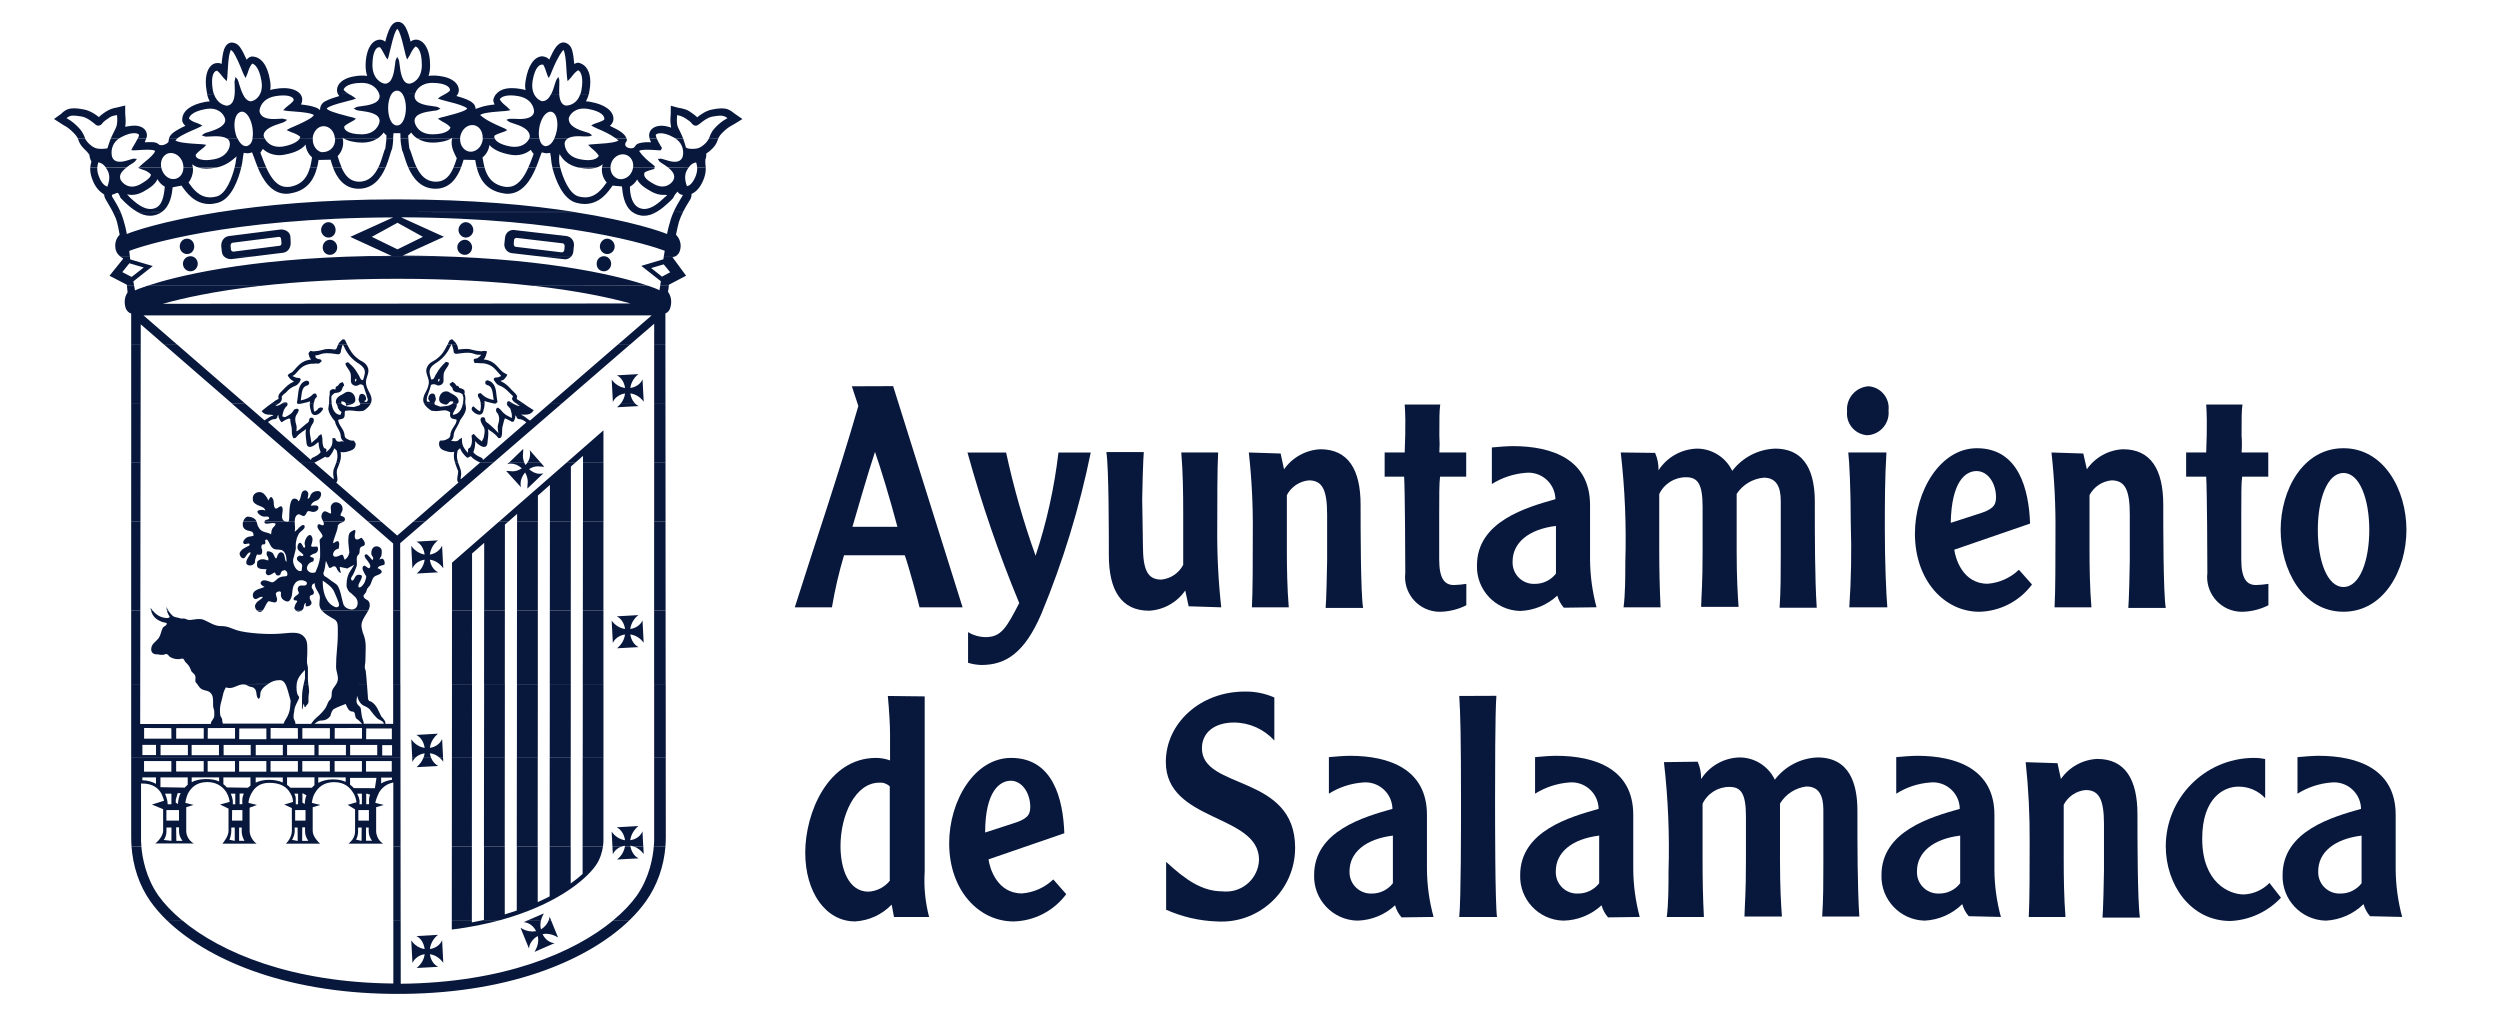 <?xml version="1.0" encoding="UTF-8"?>
<svg id="Capa_1" data-name="Capa 1" xmlns="http://www.w3.org/2000/svg" viewBox="0 0 978.43 404.57">
  <defs>
    <style>
      .cls-1 {
        fill-rule: evenodd;
      }

      .cls-1, .cls-2 {
        fill: #08183d;
        stroke-width: 0px;
      }
    </style>
  </defs>
  <g>
    <path class="cls-1" d="m347.47,272.38c.52,5.43.87,11.54.87,14.77v10.45c-1.74-.63-3.57-.96-5.43-.98-18.93,0-27.76,21.59-27.76,37.05s7.96,26.95,19.51,26.95c5.43-.31,10.54-2.66,14.31-6.58l.92,4.85h13.74c-1.52-5.79-2.11-11.8-1.73-17.78v-68.56l-14.43-.17Zm.87,72.2c-2.06,2.62-5.16,4.22-8.48,4.39-7.73,0-10.91-8.83-10.91-17.83,0-12.12,5.77-24.82,15.18-24.82,1.51-.13,3,.4,4.1,1.44v36.82h.12Z"/>
    <path class="cls-1" d="m416.55,326.17c-.46-13.33-4.33-29.55-20.83-29.55-14.31,0-24.24,16.74-24.24,33.42,0,18.35,11.54,30.59,25.22,30.59,8.14-.2,15.74-4.14,20.6-10.68l-5.08-5.77c-3.32,3.19-7.65,5.12-12.24,5.48-9.7,0-12.64-9.81-13.1-13.33l29.67-10.22v.06Zm-30.99-.35c0-16.22,5.77-20.26,10.04-20.26s7.62,4.62,7.62,10.33c0,3.41-1.67,4.85-7.16,6.52l-10.5,3.41Z"/>
    <path class="cls-2" d="m456.32,356.01c6.28,2.81,13.04,4.38,19.91,4.62,15.91.99,29.6-11.11,30.59-27.01.04-.61.06-1.23.06-1.84,0-28.86-36.48-22.57-36.48-38.9,0-6.23,4.96-10.1,12.58-10.1,6.01.03,11.72,2.59,15.76,7.04v-16.85c-3.64-1.59-7.57-2.38-11.54-2.31-17.6,0-30.93,12.52-30.93,27.53,0,23.66,36.48,20.26,36.48,38.32-.25,7.1-6.21,12.66-13.31,12.41-.3-.01-.59-.03-.89-.06-7.96,0-14.26-4.27-22.16-11.54v18.41l-.06.29Z"/>
    <path class="cls-1" d="m561.07,358.89c-1.67-6.04-2.54-12.26-2.6-18.53v-21.47c0-17.78-14.66-23.09-30.13-23.09-2.31,0-5.77.29-8.25.52v14.31c4.02-2.54,8.59-4.04,13.33-4.39,5.81-.54,10.96,3.73,11.5,9.53.02.27.04.53.04.8-11.02,3.12-30.65,8.6-30.65,25.91-.29,9.56,7.23,17.54,16.78,17.83.06,0,.12,0,.18,0,5.47-.14,10.71-2.27,14.72-6,.48,1.75,1.35,3.36,2.54,4.73l12.52-.17Zm-15.93-13.22c-1.98,2.58-5.06,4.08-8.31,4.04-4.62.16-8.5-3.45-8.66-8.06,0-.24,0-.47,0-.71,0-7.27,6.23-12.58,16.97-13.91v18.64h0Z"/>
    <path class="cls-2" d="m571.11,272.38c.46,7.04.69,16.45.69,42.07,0,8.71,0,37.69-.69,44.44h14.77c-.75-5.77-.75-37.57-.75-46.17s0-34.28.52-40.4l-14.54.06Z"/>
    <path class="cls-1" d="m641.75,358.89c-1.62-6.04-2.48-12.27-2.54-18.53v-21.47c0-17.78-14.66-23.09-30.18-23.09-2.31,0-5.77.29-8.25.52v14.31c4.02-2.52,8.6-4.03,13.33-4.39,5.81-.54,10.96,3.73,11.5,9.53.02.27.04.53.04.8-11.02,3.12-30.7,8.6-30.7,25.91-.29,9.56,7.23,17.54,16.78,17.83.06,0,.12,0,.18,0,5.53-.11,10.83-2.25,14.89-6,.48,1.75,1.35,3.36,2.54,4.73l12.41-.17Zm-15.87-13.22c-2,2.58-5.1,4.08-8.37,4.04-4.59.17-8.44-3.42-8.61-8,0-.26,0-.51,0-.77,0-7.27,6.18-12.58,16.97-13.91v18.64h0Z"/>
    <path class="cls-2" d="m651.22,298.29c1.64,14.25,2.24,28.6,1.79,42.94,0,5.43,0,12.47-.69,17.66h14.54c-.4-7.5-.52-15.01-.52-22.51v-21.82c1.94-4.07,6.06-6.63,10.56-6.58,4.5,0,6.41,2.65,6.41,11.54v17.49c0,12.87-.46,16.85-.58,21.7h14.66c-.35-4.96-.75-11.25-.75-22.05v-22.16c2.23-3.7,6.04-6.17,10.33-6.69,4.96,0,6.64,3.64,6.64,9.12v21.18c0,6.93,0,13.74-.46,20.6h14.54c-.75-11.54-.75-27.64-.75-41.44,0-10.45-3-20.83-15.64-20.83-6.58.27-12.7,3.47-16.68,8.71-2.55-5.33-7.94-8.72-13.85-8.71-6.1.17-11.72,3.34-15.01,8.48h0c.06-2.34-.39-4.67-1.33-6.81l-13.22.17Z"/>
    <path class="cls-1" d="m783.1,358.89c-1.65-6.04-2.51-12.27-2.54-18.53v-21.47c0-17.78-14.72-23.09-30.18-23.09-2.31,0-5.77.29-8.25.52v14.31c4.02-2.54,8.59-4.04,13.33-4.39,5.77-.57,10.92,3.64,11.49,9.41.03.31.05.61.05.92-11.02,3.12-30.65,8.6-30.65,25.91-.29,9.56,7.23,17.54,16.78,17.83.06,0,.12,0,.18,0,5.52-.28,10.73-2.58,14.66-6.46.48,1.75,1.35,3.36,2.54,4.73l12.58.29Zm-15.93-13.22c-1.97,2.59-5.05,4.09-8.31,4.04-4.59.17-8.44-3.42-8.61-8,0-.26,0-.51,0-.77,0-7.27,6.18-12.58,16.91-13.91v18.64h0Z"/>
    <path class="cls-2" d="m792.79,298.29c1.12,10.43,1.64,20.91,1.56,31.4,0,9.7,0,23.09-.35,29.2h14.37c-.58-7.62-.69-15.35-.69-23.09v-20.83c1.69-3.27,4.93-5.45,8.6-5.77,5.19,0,7.16,3.64,7.16,13.33v18.18c0,2.65-.35,16.51-.58,18.41h14.66c-.98-5.77-.98-31.97-.98-40.4,0-13.74-4.85-21.7-15.76-21.7-5.69.27-10.94,3.17-14.2,7.85l-1.33-6.18-12.47-.4Z"/>
    <path class="cls-2" d="m886.52,297.08c-1.59-.35-3.22-.5-4.85-.46-18.9.32-34.05,15.73-34.05,34.63,0,14.77,9.58,29.2,25.28,29.2,7.54-.33,14.64-3.61,19.8-9.12l-4.5-5.77c-2.65,2.73-6.24,4.34-10.04,4.5-5.77,0-16.28-4.62-16.28-21.82,0-16.28,8.77-20.37,14.08-20.37,4-.07,7.84,1.57,10.56,4.5v-15.29Z"/>
    <path class="cls-1" d="m940.14,358.89c-1.62-6.04-2.48-12.27-2.54-18.53v-21.47c0-17.78-14.66-23.09-30.18-23.09-2.31,0-5.77.29-8.25.52v14.31c4.02-2.52,8.6-4.03,13.33-4.39,5.81-.54,10.96,3.73,11.5,9.53.02.27.04.53.04.8-11.02,3.12-30.7,8.6-30.7,25.91-.29,9.56,7.23,17.54,16.78,17.83.06,0,.12,0,.18,0,5.53-.28,10.77-2.58,14.72-6.46.48,1.75,1.35,3.36,2.54,4.73l12.58.29Zm-15.87-13.22c-1.99,2.6-5.1,4.09-8.37,4.04-4.59.17-8.44-3.42-8.61-8,0-.26,0-.51,0-.77,0-7.27,6.18-12.58,16.97-13.91v18.64h0Z"/>
    <path class="cls-1" d="m333.39,151.18l2.54,7.73c-8.14,28.11-16.62,52.64-24.87,78.78h14.54c1.15-6.88,2.73-13.69,4.73-20.37h23.78c1.56,4.39,5.19,17.72,5.77,20.37h16.85l-27.18-86.57-16.16.06Zm9.29,55h-9.06c.69-2.31,6.18-21.47,8.83-29.32h0c2.19,6.29,5.77,17.95,8.77,29.32h-8.77.23Z"/>
    <path class="cls-2" d="m378.64,177.09c5.53,20.04,12.29,39.72,20.26,58.93-4.96,9.58-7.04,13.33-13.1,13.33-2.44-.02-4.84-.69-6.93-1.96v12c1.68.53,3.43.82,5.19.87,9.58,0,16.97-4.73,23.55-20.14,8.43-20.34,14.88-41.45,19.28-63.02h-12.64c-1.61,13.73-4.6,27.27-8.95,40.4-4.73-13.2-8.58-26.7-11.54-40.4h-15.12Z"/>
    <path class="cls-2" d="m477.96,237.69c-1.15-10.42-1.67-20.91-1.56-31.4,0-9.7,0-23.09.35-29.2h-14.43c.63,7.68.75,15.41.75,23.09v20.89c-1.7,3.26-4.94,5.43-8.6,5.77-5.25,0-7.16-3.64-7.16-13.33,0-3.87-.29-15.47-.29-18.18s.4-16.45.63-18.41h-14.66c.98,5.77.98,32.03.98,40.4,0,13.68,4.85,21.7,15.76,21.7,5.68-.31,10.9-3.23,14.14-7.91l1.33,6.18,12.75.4Z"/>
    <path class="cls-2" d="m488.75,177.09c1.15,10.42,1.67,20.91,1.56,31.4,0,9.7,0,23.09-.35,29.2h14.43c-.63-7.62-.75-15.35-.75-23.09v-20.83c1.71-3.25,4.94-5.42,8.6-5.77,5.25,0,7.16,3.64,7.16,13.33v18.18c0,2.65-.35,16.51-.58,18.41h14.66c-.98-5.77-.98-31.97-.98-40.4,0-13.74-4.85-21.7-15.76-21.7-5.69.29-10.93,3.18-14.2,7.85l-1.33-6.18-12.47-.4Z"/>
    <path class="cls-2" d="m573.48,177.09h-10.16c.14-2.21.14-4.43,0-6.64,0-7.16,0-9.47.35-12.12h-13.91c.58,7.73,0,17.31,0,18.76h-7.85v9.47h7.62c.35,5.19.46,31.74.46,37.69-.87,7.47,4.48,14.23,11.95,15.1.74.09,1.49.11,2.24.07,3.38-.15,6.68-1.01,9.7-2.54v-8.37c-1.61.25-3.22.41-4.85.46-3.75,0-5.77-2.65-5.77-10.04v-16.97c0-8.37,0-12.99.35-15.41h10.22v-9.47h-.35Z"/>
    <path class="cls-1" d="m624.84,237.69c-1.62-6.04-2.48-12.27-2.54-18.53v-21.47c0-17.78-14.66-23.09-30.18-23.09-2.31,0-5.77.29-8.25.52v14.31c4.02-2.52,8.6-4.03,13.33-4.39,5.81-.54,10.96,3.73,11.5,9.53.02.27.04.53.04.8-11.02,3.12-30.7,8.6-30.7,25.91-.29,9.56,7.23,17.54,16.78,17.83.06,0,.12,0,.18,0,5.39-.21,10.53-2.34,14.49-6,.48,1.75,1.35,3.36,2.54,4.73l12.81-.17Zm-15.87-13.22c-1.99,2.6-5.1,4.09-8.37,4.04-4.59.17-8.44-3.42-8.61-8,0-.26,0-.51,0-.77,0-7.27,6.18-12.58,16.97-13.91v18.64h0Z"/>
    <path class="cls-2" d="m634.31,177.09c1.64,14.25,2.24,28.6,1.79,42.94,0,5.43,0,12.47-.69,17.66h14.49c-.35-7.5-.52-15.01-.52-22.51v-21.82c1.94-4.07,6.06-6.63,10.56-6.58,4.5,0,6.41,2.65,6.41,11.54v17.49c0,12.87-.46,16.85-.58,21.7h14.66c-.35-4.96-.75-11.25-.75-22.05v-22.16c2.38-3.63,6.3-5.97,10.62-6.35,4.96,0,6.64,3.64,6.64,9.12v21.18c0,6.93,0,13.74-.46,20.6h14.54c-.75-11.54-.75-27.64-.75-41.44,0-10.45-3-20.83-15.58-20.83-6.6.26-12.74,3.45-16.74,8.71-2.55-5.33-7.94-8.72-13.85-8.71-6.09.19-11.7,3.36-15.01,8.48h0c.06-2.34-.39-4.67-1.33-6.81l-13.45-.17Z"/>
    <path class="cls-1" d="m723.36,177.09c.4,3.06.98,14.31.98,27.76.36,10.95.16,21.91-.58,32.84h14.89c-.46-5.31-.98-17.78-.98-30.42,0-10.04,0-20.08.63-30.18h-14.95Zm7.91-25.91c-4.96.33-8.72,4.62-8.39,9.58,0,.08.01.15.02.23-.49,4.66,2.89,8.83,7.55,9.32.1.01.2.02.3.03,4.84-.2,8.61-4.28,8.41-9.12,0-.19-.02-.38-.04-.58.55-4.65-2.77-8.87-7.42-9.43-.14-.02-.28-.03-.43-.04Z"/>
    <path class="cls-1" d="m794.52,204.97c-.46-13.33-4.39-29.55-20.83-29.55-14.31,0-24.24,16.74-24.24,33.42,0,18.35,11.54,30.59,25.22,30.59,8.14-.2,15.74-4.14,20.6-10.68l-5.14-5.77c-3.31,3.2-7.64,5.14-12.24,5.48-9.7,0-12.58-9.81-13.04-13.33l29.67-10.22v.06Zm-31.05-.35c.29-16.22,5.77-20.26,10.1-20.26s7.62,4.62,7.62,10.33c0,3.41-1.67,4.85-7.16,6.52l-10.56,3.41h0Z"/>
    <path class="cls-2" d="m802.89,177.09c1.15,10.42,1.67,20.91,1.56,31.4,0,9.7,0,23.09-.35,29.2h14.43c-.63-7.62-.75-15.35-.75-23.09v-20.83c1.71-3.25,4.94-5.42,8.6-5.77,5.25,0,7.16,3.64,7.16,13.33v18.18c0,2.65-.35,16.51-.58,18.41h14.66c-.98-5.77-.98-31.97-.98-40.4,0-13.74-4.85-21.7-15.76-21.7-5.68.27-10.91,3.17-14.14,7.85l-1.39-6.18-12.47-.4Z"/>
    <path class="cls-2" d="m887.62,177.09h-10.33c.17-2.21.17-4.43,0-6.64,0-7.16,0-9.47.35-12.12h-14.2c.58,7.73,0,17.31,0,18.76h-7.85v9.47h7.85c.35,5.19.46,31.74.46,37.69-.87,7.47,4.48,14.23,11.95,15.1.74.09,1.49.11,2.24.07,3.38-.15,6.68-1.01,9.7-2.54v-8.37c-1.61.25-3.22.41-4.85.46-3.75,0-5.77-2.65-5.77-10.04v-16.97c0-8.37,0-12.99.35-15.41h10.22v-9.47h-.12Z"/>
    <path class="cls-1" d="m941.81,207.39c0-15.64-8.77-31.97-24.64-31.97s-24.59,16.33-24.59,31.97,8.71,32.03,24.59,32.03,24.64-16.39,24.64-32.03Zm-14.54,0c0,11.89-3.64,22.34-10.1,22.34s-10.04-10.45-10.04-22.34,3.64-22.28,10.04-22.28,10.1,10.39,10.1,22.28Z"/>
  </g>
  <path class="cls-1" d="m71.18,360.11c15.32,12.78,43.01,24.44,82.76,24.81v-24.81h2.87l.03,24.9c40.04-.37,67.88-12.07,83.24-24.87l6.34-.03c-15.29,14.81-44.92,28.38-88.27,28.87h-4.8c-43.23-.48-72.89-14.08-88.15-28.89l5.97.03h0Zm113.5,0v.89l4.44-.89h6.67c-5.65,1.55-11.96,2.83-18.97,3.7v-3.7s7.85,0,7.85,0h0Zm27.06,0c-.15.61-.24,1.24-.24,1.89,0,.56.06,1.15.22,1.73,1.49-.9,2.55-2.2,3.06-3.63l.87.02,2.75,6.77c-1.43-.83-2.92-1.43-4.57-1.43-.5,0-.99.04-1.47.14,1.01,2.16,2.92,3.43,4.71,3.51l-7.87,3.43c.81-1.39,1.45-2.88,1.45-4.56,0-.54-.06-1.09-.2-1.65-1.97,1.13-3.32,2.99-3.4,4.94l-3.32-8.15c1.35.83,2.88,1.43,4.55,1.43.5,0,1.04-.04,1.53-.14-1.05-2.14-2.96-3.39-4.85-3.51l1.8-.78h4.98Zm-48.78,6.24l8.46-.48c-1.57,1.21-2.86,3.13-3.18,5.56,2.23-.32,4.07-1.63,4.79-3.49l.46,8.88c-1.17-1.63-3.04-3.07-5.24-3.37.32,2.36,1.61,4.19,3.28,4.94l-8.48.46c1.55-1.21,2.84-3.04,3.16-5.4-2.19.3-4.07,1.75-4.79,3.47l-.46-8.9c1.17,1.79,3.04,3.09,5.24,3.41-.32-2.42-1.61-4.35-3.24-5.08h0Z"/>
  <path class="cls-1" d="m55.32,331.24c.37,4.4,1.72,12.18,6.66,19.25,2.28,3.18,5.35,6.44,9.19,9.65l-5.97-.03c-2.48-2.43-4.58-4.87-6.29-7.29-4.51-6.36-6.88-13.88-7.44-21.59l3.85.02h0Zm101.45,0l.03,28.87h-2.87v-28.87h2.84Zm27.92,0l-.02,28.87h-7.85s.02-28.87.02-28.87h7.84Zm12.86,0v26.62c1.6-.47,3.17-.99,4.7-1.52l.02-25.1h8.19s-.01,21.83-.01,21.83c1.65-.73,3.18-1.5,4.67-2.25v-19.58s8.24,0,8.24,0v14.53c1.78-1.27,3.35-2.53,4.66-3.74v-10.79s7.98,0,7.98,0c-.31,2.05-1.07,4.99-2.79,7.42-4.28,6.09-16.21,15.65-37.41,21.45h-6.67s.27-.06.27-.06l.03-28.81h8.14Zm45.88,0c-1.65.57-3,1.71-3.58,3.11l-.16-3.11h3.74Zm3.3,0c.38,2.17,1.63,3.97,3.24,4.7l-8.48.45c1.5-1.17,2.75-3.01,3.11-5.17l2.14.02h0Zm5.05,0l.15,3.01c-.95-1.32-2.31-2.45-4.01-2.99l3.86-.02h0Zm8.66,0c-.63,7.78-3.19,15.26-7.7,21.57-1.73,2.42-3.83,4.87-6.32,7.28h-6.34c3.82-3.14,6.86-6.38,9.13-9.54,4.98-7.12,6.31-14.95,6.68-19.35l4.54.03h0Zm-53.67,28.87l6.07-2.63c-.46.82-.86,1.7-1.09,2.64h-4.98Zm8.02,0c.16-.45.26-.91.31-1.36l.55,1.36h-.87Z"/>
  <path class="cls-1" d="m156.73,296.6l.04,34.64h-2.84v-25.01c-3.08.66-4.66,2.42-5.57,3.91-.24.45-.36.82-.57,1.27-.69,1.58-.91,2.81-.91,2.81l3.31.8-2.98.9v9.28c0,.92.24,1.7.46,2.26.44,1.13,1.23,2.07,2.26,2.72h-13.51s.79-.7,1.05-1.05c.54-.57,1.49-1.8,1.49-3.83v-8.53l-2.9-1.78,3.47-1.01s-.12-1.15-.71-2.62c-.18-.43-.45-.82-.69-1.21-1.25-2.03-3.37-4.08-7.52-4.04-4.09.04-6.17,2.27-7.2,4.04-.24.41-.53.82-.69,1.27-.58,1.58-.67,2.81-.67,2.81l3.31.8-2.98.9v9.28c0,2.15,2.22,4.41,2.9,4.98h-13.41c.57-.45,2.36-2.64,2.36-5l-.02-8.95-2.96-1.35,3.43-1.04s0-.55-.2-1.46c-.18-.82-.62-1.54-1.03-2.24-1.17-1.96-3.45-3.85-8.27-3.77-3.73.08-5.53,1.99-6.57,3.77-.34.45-.46.9-.69,1.35-.68,1.5-.68,2.73-.68,2.73l3.32.8-2.88,1.07.02,9.1c0,2.71,2.26,4.76,2.72,4.98h-13.37c.58-.68,2.38-2.97,2.38-5v-8.71l-3.33-1.6,3.77-1.02s-.08-1.04-.58-2.36c-.32-.78-.78-1.72-1.49-2.48-1.49-1.72-3.71-2.95-6.76-2.93-4.14.04-6.09,2.15-7.24,4.06-.24.45-.46.82-.58,1.27-.57,1.58-.69,2.81-.69,2.81l3.21.8-2.86.9v9.28c0,2.15,1.35,4.06,3,4.92l-15.13-.02c1.35-.9,3.09-3.28,3.09-4.88v-8.53l-4.4-1.8,4.74-1.5c-.08-.41-.24-.98-.54-1.7-.16-.37-.3-.78-.5-1.13-.97-1.72-3.03-4.06-7.95-3.91v22.44c.02.57.05,1.29.13,2.13l-3.85.03c-.09-1.24-.13-2.46-.13-3.68v-30.96h105.39Zm5.75,0c-.47.48-.84,1.01-1.08,1.59l-.08-1.59h1.16Zm6.24,0c.59,1.43,1.59,2.55,2.79,3.18l-8.48.46c1.11-.96,2.09-2.17,2.67-3.6l3.02-.03h0Zm4.68,0l.08,1.49c-.38-.53-.83-1.04-1.35-1.49h1.27Zm11.3,0l-.02,34.64h-7.84l.03-34.64h7.84Zm12.86,0l-.02,34.64h-8.14s.03-34.64.03-34.64h8.13Zm12.9,0l-.02,34.64h-8.19l.03-34.64h8.17Zm12.9,0l-.02,34.64h-8.23l.03-34.64h8.22Zm12.81,0v32.55c0,.43-.05,1.17-.19,2.09h-7.97s.04-34.65.04-34.65h8.12Zm24.38,0l.03,30.87c0,1.26-.05,2.52-.15,3.77h-4.54c.07-.84.11-1.53.13-2.08v-32.56h4.54Zm-20.87,34.64l-.3-5.78c1.17,1.72,3.04,3.07,5.24,3.39-.32-2.38-1.61-4.22-3.26-5.08l8.48-.48c-1.57,1.33-2.86,3.17-3.18,5.55,2.28-.32,4.07-1.67,4.79-3.49l.3,5.88h-3.86c-.39-.11-.8-.2-1.23-.26.01.09.03.18.04.27h-2.14c.01-.1.02-.17.03-.25-.41.05-.81.15-1.19.27l-3.74-.03h0Zm-120.39-16.6c.04-1.27.17-2.12.64-3.39l-1.57-.84v3.76l.93.47h0Zm-3.51.13h.88v-4.14h-1.44c.22.45.43.97.51,1.48l.04,2.66h0Zm27.55-.04h1.1v-1.91c0-.79.39-1.74.43-1.83l-1.53-.41v4.15h0Zm-72.61-4.32h-1.18l-.75,2.58v1.18l.88.47c-.04-.56.17-2.12.64-3.39l.41-.84h0Zm24.67.17h-1.61v4.15h1.05v-1.4c-.11-.86.47-2.51.56-2.75h0Zm45.29,4.19h.95v-4.14h-1.83c.41.92.75,1.44.93,2.79l-.04,1.35h0Zm-49.57,0h.97v-4.14h-1.74c.6,1.52.73,2.36.78,2.79v1.35h0Zm-25.49,0h1.46v-4.14h-2.47c.69,1.7.82,2.53.9,2.92l.11,1.22h0Zm3.4,14.32h2.41c-.84-1.16-1.36-2.29-1.36-3.69v-1.61h-1.14l.09,5.3h0Zm74.22-.04h2.37c-.8-1.12-1.31-2.25-1.31-3.69v-1.48h-1.05v5.18h0Zm-1.74.04l.04-5.22h-1.4v1.61c0,1.09-.3,2.23-.78,3.14l2.13.47h0Zm-49.63,0v-5.22h-1.35v1.48c0,1.09-.35,2.36-.73,3.31l2.09.43h0Zm1.7-.04l2.09.04c-.82-1.42-1.07-2.81-1.07-3.73v-1.48h-1.01v5.18h0Zm24.68.04h2.41c-.79-1.16-1.27-2.34-1.27-3.69v-1.61h-1.1l-.04,5.3h0Zm-1.74.04l-.04-5.26h-1.14v1.48c0,1.18-.52,2.45-1.03,3.35l2.22.43h0Zm36.9-24.8h-4.24v2.3c1.18-.73,2.45-1.18,4.24-1.44v-.86h0Zm-33.84,16.84v-4.14h-4.06v4.14h4.06Zm-28.73-4.14l-.04,4.14h4.06v-4.14h-4.02Zm49.41,4.14h4.13v-4.14h-4.13v4.14h0Zm-73.18,7.92l.04-5.22h-1.96v1.52c0,1.44-.52,2.58-1.06,3.35l2.97.34h0Zm-11.36-24.84v1.12c2.19.04,3.93.62,5.33,1.4v-2.51h-5.33Zm14.34,16.92v-4.14h-4.93v4.14h4.93Zm40.62-14.91v-1.98h-10.6v2.02c1.44-.67,3.14-1.1,5.14-1.1,2.24,0,4.02.39,5.46,1.05h0Zm-24.92-.42v-1.59h-10.73v1.87c1.36-.71,3.05-1.14,5.25-1.22,2.6-.04,4.17.34,5.49.95h0Zm49.53.15v-1.74h-10.73v2.13c1.53-.8,3.48-1.35,5.66-1.35s3.76.34,5.08.97h0Zm-43.32-3.99v-4.14h-10.69v4.14h10.69Zm-23.02-.05h10.78v-4.1h-10.78v4.1h0Zm84.38-4.1h-10.07v4.14h10.07v-4.14h0Zm-11.68,4.16v-4.14h-10.69v4.14h10.69Zm-35.75,0h10.69v-4.14h-10.69v4.14h0Zm12.42-.05h10.78v-4.1h-10.78v4.1h0Zm28.41,6.53l.62-4.06h-10.34v2.66c.63.43,1.05.92,1.48,1.35l8.24.04h0Zm-42.49-6.49v-4.14h-10.65v4.14h10.65Zm-47.86.01h10.69v-4.14h-10.69v4.14h0Zm17.09,5.11v-2.86h-10.67v3.82l9.51.17c.34-.39.73-.73,1.16-1.14h0Zm24.56.34v-3.2h-10.6v2.64c.52.39.97.84,1.36,1.27l8.24.13,1.01-.84h0Zm25.05-.13v-3.09h-10.73v2.92c.5.34.93.73,1.31,1.14h8.41c.62-.71.79-.84,1.01-.97h0Z"/>
  <path class="cls-1" d="m54.88,267.73l-.02,15.63,27.65-.04c0-1.29,1.35-1.88,1.35-3.22v-1.52c0-.99-.46-1.47-.46-2.4v-1.07c0-1.67,0-3-1.15-4.07-1.03-.91-2.07-.67-3.22-1.27-.96-.55-1.32-1.29-1.87-2.08l27.76.03c-.34.19-.69.45-1.06.74-.77.6-1.35,1.19-1.83,2.26-.34,1.05.1,2.12-.79,2.84-1.37-1.05-.34-3.19-1.85-4.28-.56-.46-1.03-.34-1.71-.58-.93-.36-1.37-.85-2.42-.85-2.2,0-3.32,1.43-5.48,1.43-.6,0-.83-.22-1.41-.22-1.03,1.78-1.03,2.72-1.49,4.5-.34,1.43-.7,2.28-.79,3.83-.12,4.4.91,2.62.91,4.86,0,.14.12.58.22.95h23.78c.48-1.51,1.43-2.26,1.97-3.91.68-1.83.58-2.98.78-5.02-.44-1.77-.78-2.74-1.23-4.4-.24-.75-.48-1.52-.82-2.17h4.42c-.05.39-.08.78-.08,1.21,0,3.47,1.03,3.47,1.03,3.93,0,1.19-1.93,3.33-1.93,5.59-.24.95-.24,1.43-.24,2.4,0,.81.81,1.41.7,2.48h6.16c1.63-2.46,2.88-2.86,4.27-4.52.6-.83,1.04-1.09,1.47-1.91.71-1.19.71-2.14,1.63-2.97.66-.64.69-1.61.69-2.48,0-1.66,1.05-2.5,1.79-3.73l12,.02c.09,1.42.18,2.87.35,4.66,0,.71,0,1.41.46,1.91l.89.34c2.19,1.41,2.64,3.33,3.91,5.73.81.97,1.69,1.73,1.63,2.96l3.02-.02v-15.57h2.83l.03,28.87H51.34v-28.87h3.54Zm65.79,0c.13.88.3,1.69.3,2.76,0,.95-.24,1.43-.24,2.36v1.79c0,.36-.1.59-.34.95-.7.46-.58,1.19-1.15,1.19-.22-.6-.22-.95-.34-1.43-.36.83-.46,1.43-.46,2.36-.46-.6-.24-.93-.24-1.53v-3.07c0-2.1.25-3.57.66-5.39l1.81.02h0Zm64.06,0l-.02,28.87h-7.84l.02-28.86h7.83Zm12.86,0l-.02,28.87h-8.13s.03-28.87.03-28.87h8.12Zm12.9,0l-.02,28.87h-8.17s.02-28.86.02-28.86h8.17Zm12.9,0l-.02,28.86h-8.22s.02-28.86.02-28.86h8.21Zm12.79,0v28.87h-8.12l.03-28.87h8.09Zm24.36,0l.02,28.86h-4.54s0-28.86,0-28.86h4.51Zm-99.21,28.87l-.37-7.29c1.17,1.73,3.04,3.07,5.24,3.39-.32-2.38-1.61-4.22-3.26-5.08l8.48-.48c-1.57,1.33-2.86,3.17-3.18,5.55,2.23-.32,4.07-1.67,4.79-3.49l.38,7.39h-1.27c-1.07-.94-2.41-1.64-3.9-1.78.09.64.26,1.24.49,1.79h-3.02c.22-.55.39-1.14.47-1.77-1.45.2-2.76.85-3.69,1.77h-1.16Zm-7.89-4.98h-3.85v4.04h3.85v-4.04h0Zm-97.71-.09v3.99h5.33v-3.99h-5.33Zm36.25-2.43v-4.19l-10.65.04-.04,4.14h10.69Zm-6.29,6.46v-4.01h-10.69v4.01h10.69Zm-16.73-6.46h10.78v-4.14h-10.78v4.14h0Zm31.13,6.46h10.6v-4.01h-10.6v4.01h0Zm5.82-6.46h10.69l-.04-4.14-10.65-.04v4.19h0Zm12.42,0h10.78v-4.14h-10.78v4.14h0Zm-20.21,6.46v-4.01h-10.6v4.01h10.6Zm6.13-6.27v-4.19h-10.6l-.04,4.19h10.65Zm8.11,6.27h10.69v-4.01h-10.69v4.01h0Zm35.28,0v-4.01h-10.6v4.01h10.6Zm-5.97-6.46v-4.19l-10.65.04-.04,4.14h10.69Zm-6.29,6.46v-4.01h-10.69v4.01h10.69Zm-72.54,0h10.69v-4.01h-10.69v4.01h0Zm90.51-10.46h-10.02l-.04,4.19h10.07v-4.19h0Zm-96.95,4h10.69l-.04-4.14-10.65-.04v4.19h0Zm93.85-5.84c-.32-1.35-1.95-1.31-2.9-2.42-.94-.93-1.39-1.53-2.19-2.6-.58-.95-1.25-1.29-2.19-1.79-1.95-.69-2.66-2.24-3.24-4.14,0,1.19-.46,2,0,2.98.34.95,1.37,1.07,1.49,2.14.26,1.75.28,3.23.91,4.6.22.53.22.89.22,1.23h7.89Zm-8.56,0c-.64-.7-1.37-1.49-2.07-1.91-.97-.59-.28-2.87-1.67-2.87-1.53,0-1.99-1.53-2.66-2.98-1.85.74-2.42.95-3.34,1.33-.46.22-.7.46-1.27.6-.91.81-1.04,1.65-1.37,2.72-.92,1.41-2.31,1.88-3.91,1.88-.8,0-1.55.68-2.3,1.23h18.59Z"/>
  <path class="cls-1" d="m54.92,238.87l-.04,28.87h-3.54v-28.87h3.58Zm4.72,0c1.44,1.68,3.03,2.76,5.15,2.97.62.08,1.09.12,1.67-.36-.51-.89-.92-1.48-1.15-2.6h.5c.42.69.96,1.35,1.56,1.94.97.93,1.69.66,3.02,1.13.99.4,1.37-.22,2.64.44.67.36,1.53.26,2.44.12,1.57-.2,2.92-.46,4.23.06,2.44,1.01,4.15,2.46,6.81,2.46,2.88,0,3.71.89,6.44,1.7,3.65,1.09,11.94,1.67,16.55,1.27l4.35-.35c2.05,0,3.65,0,5.05,1.45,1.25,1.29,1.37,2.72,1.37,4.48v2.12c0,.99-.12,1.49-.12,2.42v1.31l.36,1.76v4.52c0,.77.07,1.4.16,2l-1.81.02c.15-.67.31-1.37.5-2.16v-3.41c-1.61,1.74-2.94,3.14-3.26,5.57h-4.42c-.46-.9-1.11-1.54-2.18-1.54-1.84,0-3.11.48-4.58,1.49l-27.76.04c-.19-.3-.39-.56-.65-.83-.12-.48,0-1.33,0-1.78,0-1.55-1.47-1.55-1.83-2.96-.46-1.31-1.05-2.02-1.95-2.86-.6-.47-.6-1.53-1.37-1.53-.58,0-.86.22-1.43.22-1.35,0-2.17-.22-3.32-.81-.67-.5-.91-1.21-1.59-1.21-.48,0-.7.32-1.15.32h-1.13l-1.03-.2c-1.75.2-2.54-.85-2.54-1.92,0-2.14,1.71-2.86,3-4.5.79-1.31.79-2.36,1.49-3.83.32-.81,1.59-.81,1.59-1.76,0-.46-.69-.32-1.11-.48-.67-.2-.74-.12-1.83-.69-1.76-.89-2.75-2.18-3.21-4.05h.55Zm43.21,0c-.2.22-.43.41-.72.57-.56.2-1.16-.07-1.6-.55h2.32Zm15.26,0c-.44.36-.99.52-1.64.45-.29-.04-.51-.22-.71-.45h2.35Zm26.06,0c-.75,1.49-2.02,2.98-2.57,4.83-.32,1.45,0,2.28.38,3.83,1.69,3.91,1.03,6.64,1.03,10.95,0,1.07-.24,1.67-.24,2.72,0,.5.24.85.36,1.31.24,2.02.36,3.61.46,5.22h-12c.27-.45.49-.95.62-1.56.24-2-.69-3.19-.69-5.32,0-5.02.69-7.88.69-12.95-.12-2.28.46-4.54-1.49-5.59-1.76-1.02-3.66-2.03-4.76-3.41l18.22-.03h0Zm12.48,0l.03,28.87h-2.83v-28.87h2.79Zm28.08,0l-.02,28.87h-7.83s.02-28.87.02-28.87h7.82Zm12.86,0l-.02,28.87h-8.12s.02-28.86.02-28.86h8.11Zm12.9,0v28.87h-8.18l.02-28.87h8.16Zm12.9,0v28.87h-8.23l.02-28.87h8.2Zm12.78,0v28.87h-8.09l.03-28.87h8.06Zm24.33,0l.02,28.87h-4.51v-28.87h4.49Zm-19.11,2.34l8.46-.48c-1.57,1.21-2.86,3.11-3.18,5.44,2.28-.32,4.07-1.67,4.79-3.39l.46,8.79c-1.17-1.63-2.96-2.96-5.24-3.27.32,2.28,1.61,4.21,3.28,4.96l-8.48.46c1.55-1.21,2.84-3.13,3.14-5.4-2.19.3-4.05,1.63-4.77,3.35l-.46-8.78c1.17,1.63,3.04,2.98,5.24,3.29-.32-2.3-1.61-4.22-3.24-4.96h0Z"/>
  <path class="cls-1" d="m54.97,204.18l-.05,34.68h-3.58v-34.68h3.63Zm45.43,0c.12.32.21.65.34,1.02,0,.7.46.95.78,1.67,1.19,1.65,2.98,1.29,4.61,2.24,0-.24,0-.59.12-1.07,0-.69.34-1.17.81-1.77.46-.24,1.13-1.33.58-1.45-1.39-.36-2.18.26-3.56.12-.45-.04-.64-.42-.58-.78h8.57c.2.05.41.06.61.06.06,0,.11-.02.15-.05h2.51c.03,1.76.29,2.15.02,3.94,1.71-1.31,1.09-1.25,2.54-2.32,1.35-.99,1.93.5.63,1.59-.91.77-1.25,1.05-1.49,1.4-.23.34-.36.75-.83,1.75-.32,1.19-.46,1.88-.46,3.07.14,1.21-.12,1.94-.42,3.01-.14.93-.34,1.29-.6,2.26-.32,2.12,1.61,5.43,3.34,4.48,0-1.17.58-2.14-.24-2.84-.68-.71-1.63-.95-1.63-1.9,0-.71.95-1.41,1.63-1.07.36.26.94,0,.94-.34-.7-.99-1.39-1.07-2.11-2.08-.77-1.07.44-4.13,1.63-1.86.24.45.48,1.27.93,1.07.46-.34.1-.93,0-1.45-.12-1.67,1.61-4.38,2.62-3.19.91,1.19.34,2.5-.12,4.03.79.61,1.39,0,2.54.28.58,1.27-.12,2.36-1.03,2.62-.72.12-.94.34-1.51.68-1.11.69.63.79,1.03,1.09.24,1.43-.34,1.43-1.03,1.65-1.13.49-2.05,2.16-1.37,3.09.69,1.07,1.94,1.31,3.12.83.68-1.77,1.25-2.86,1.61-4.74.22-.93.22-1.53.22-2.48l-.06-3.25c0-.67-.16-1.15-.16-1.88,0-.95,1.37-1.19,1.13-2.02-.54-1.55-2.52-2.84-1.83-4.14.5-.95,1.87.81,2.32-.14.15-.34.03-.7-.16-1.08l7.93-.04c-.32.19-.74.31-1.13.5-.58.26-.81.52-1.15,1.09.24,1.57-2.9,7.83-1.37,6.64,2.86-2.24,1.71,2.36,1.71,2.36-2.5.12-3.5,4.74.67,2.5,1.47-.75,1.11,1.13,1.81,1.84.36-.71,1.15-.48,1.73-2.91.04-.24-1.23-6.82.46-7.99,1.37-.93,2.2-1.29,1.81.36-.34,1.29-.46,3.77,2.38,1.88.2-.12,2.62,2.73.65,3.27-2.03.58-.76,2.12-1.67,3.29-1.27.83-.48,2.91-.74,4.46-.69,1.65-.91,2.7-2.1,4.5-.46.7.38,2.32,1.33.12.48-1.07,1.35-1.45,2.52-.95,1.03.46-1.13,3.15-1.13,4.09,0,1.77,2.28-.24,2.74-2.08.2-.87.65-1.55,0-2.12-.58-1.17-1.73-2.73-.7-3.55.7-.59,1.87,1.53,2.42.71.68-.83-.34-2.02-1.15-3.09-.38-.35-.58-.71-.7-1.07-.26-.48-.26-.81.24-1.07.46-.12.94.26,1.27.73.44.34.89,1.05,1.37,1.53.79-.83,0-1.41-.36-2.12-.22-1.35.24-2.9,1.49-3.23,1.15-.26,2.54.48,2.54,1.77,0,.6,0,1.21-.12,1.81-.24.59-.58.95-.81,1.55.36-.1.69-.36,1.15-.36.89.36,1.13,1.67.79,2.38-.56.22-1.13.22-1.59.48-.58.12-.94.48-1.03.93.91.12,1.95,1.07,1.49,1.67-.81,1.07-2.06.85-3,1.79-.67.83-.79,1.7-1.25,2.76-.58,1.19-1.25,1.19-1.53,2.38-.34,1.43-1.33,1.67-1.23,2.26.2,1.45,1.65,1.11,2.19,2.36.49,1.15.22,2.2-.33,3.26l-18.22-.02c-.72-.87-1.09-1.93-.86-3.24,0-1.07.34-1.78,0-2.73-.69-1.79-1.97-2.84-1.85-4.64-.6.12-1.05.38-1.17,1.11,0,.34-.12.54.12.93.57.67,1.05,1.78.34,2.36-.58.24-1.03.24-1.23.71,0,.38-.12.59,0,.95.2.71.77,1.05.65,1.78-.22.86-1.01,1.19-1.92,1.19-.74,0-.22-.87-.22-1.33-1.03.4-.7,1.33-1.03,2.16-.18.31-.4.57-.67.77l-2.35-.03c-.2-.24-.37-.54-.56-.84.26-1.07.44-1.8,1.15-2.52-.14-1.07-1.15-.14-1.35-.83-.26-.59.34-1.07.89-1.53.58-.38,1.37-.85,1.03-1.45-.46-.73-.58-1.81.24-2.34.8-.6,1.95.22,2.74-.52.36-.22.24-.67.12-1.07-1.49-1.07-3.56-.95-4.57.59-1.61,2.12-.38,4.88-2.21,6.78-.46.48-1.11.22-1.63,0-1.15-.48-1.83-1.55-1.61-2.86.22-1.13-1.13-.93-1.71-.46-.91.72.58,2.12.12,3.31-.34,1.21-1.95.36-3.22.12-1.23,1.01-1.35,2.57-2.36,3.62l-2.32-.02c-.59-.62-.9-1.61-.5-2.29.46-1.07,1.25-1.43,2.22-2.14.34-.24.91-.83.46-.83-1.31-.24-2.34,1.55-3.26.59-.3-.3-.46-.75-.46-1.17,0-1.98,2.2-2.42,3.71-2.97.32-.16.69-.24.91-.36-.79-.34-1.85-1.07-1.49-1.8.7-1.39,2.5-.6,3.89-.12.8.4,1.49-.2,2.17-.81.81-.85,1.61-1.21,2.74-1.35.62-.06,1.63.06,1.63-.81s-.36-1.53-1.17-1.67c-.46.24-.91.14-1.13.6-.36.35-.24.83-.55,1.21-.36.34-.81.34-1.27.22-.57-.22-.57-1.29-1.03-1.07-1.03.6-2.4,1.67-3.1.6-.44-.6-.22-1.19.12-1.9-1.71-.1-3.79.12-3.79-1.67,0-.48.12-.81.12-1.29,1.03-1.31,2.66-1.07,4.25-.48.46-1.31-.58-1.52-.58-2.5,0-.4-.1-1.09.46-1.09.67,0,1.15.16,1.83.62.6.44,1.27,3.61,1.85,1.33.22-.85.91-1.78,1.71-1.54,1.03.22,1.13,1.41,1.37,2.6,0,.48.26.83.58,1.19-.12-1.55,0-2.72-1.03-4.03-1.05-1.39-3.1-.34-4.35-1.37-1.15-.93-1.15-2-2.07-3.19-.38-.46-1.11-.12-.89.48.18.53,0,1.41-.7,1.19-.71-.2-1.03.99-.71,1.67.26.46.26,1.07.14,1.69-.14.85-1.19.85-1.96.59-.26.6-.46.95-.6,1.67-.24.6-.12.95-.24,1.55-.58,1.19-2.5,1.53-3.3.46-.24-1.17.34-2,1.03-3.07.34-.46.9-1.65.34-1.41-.69.08-.91.59-1.37,1.15-.36.52-.48.85-.93,1.09-.79.5-1.95-1.09-1.71-2.02.56-1.31,1.49-1.69,2.64-2.36.56-.28,1.25-.4,1.25-.99-.12-.81-1.37.12-2.18-.2-1.04-.62.46-2.4,1.61-2.76l2.04-.36c.36-2.48-2.17-1.55-3.3-2.62-.83-.58-1.03-1.79-.75-2.87l5.23-.03h0Zm48.82,0l6.25,5.42,6.25-5.42h4.62l-9.72,8.4.03,26.29h-2.79v-26.17s-9.8-8.52-9.8-8.52h5.15Zm49.68,0l-1.29,1.13-.02,33.55h-8.11s.02-26.4.02-26.4l-4.75,4.17v22.23s-7.84,0-7.84,0v-18.64s18.36-16.04,18.36-16.04h3.63Zm11.61,0l-.02,34.68h-8.16s.03-34.68.03-34.68h8.15Zm12.9,0l-.02,34.68h-8.2l.03-34.68h8.19Zm12.76,0v34.68h-8.06l.04-34.68h8.02Zm24.3,0l.03,34.68h-4.49v-34.68h4.46Zm-201.38,34.68c-.08-.32-.14-.64-.18-.98.24.33.48.65.73.94l-.55.04h0Zm6.21,0c-.08-.39-.14-.86-.18-1.43.18.49.41.96.68,1.42h-.5Zm62.26-10.76l-1.27-.87.06,1.59c.12,3,1.27,7.6,5.14,8.85.87.04,1.13-.44,1.19-.71.02-.5-.06-.81-.12-1.05-.26-.79-.77-2-1.17-2.93l-.46-1.07c-.73-1.84-2.28-3.01-3.38-3.79h0Zm35.37-16.13l8.48-.48c-1.57,1.21-2.86,3.13-3.18,5.55,2.21-.32,4.07-1.78,4.79-3.51l.46,8.9c-1.17-1.75-3.02-3.07-5.24-3.39.32,2.38,1.61,4.21,3.28,4.96l-8.48.46c1.55-1.21,2.84-3.04,3.16-5.42-2.21.32-4.07,1.65-4.79,3.47l-.46-8.89c1.17,1.63,3.06,3.09,5.24,3.41-.32-2.42-1.61-4.34-3.26-5.08h0Zm-25.97,11.72l1.69-2.66-2.76,1.47c-.67-.18-1.23-.28-1.87-.42l-1.09-.22.18,1.17.32,1.21c-.3.02-.86-.38-1.37-1.19-.44-1.07-.77-1.43-1.29-1.43-.48,0-.93.36-1.09.48-.71.32-.87.2-1.03-.18l-1.11-2.44-.38,2.7c-.1.73-.32,1.37-.64,2.18l.38,1.03c.81.44,1.41.87,2.09,1.39.53.41,1.11.87,1.85,1.31,1.29.79,1.67,1.53,2.22,3.25.26.79.46,1.63.65,2.5.18.78.36,1.57.6,2.36.5,1.67,1.83,2.08,3.1,2.34,1.61.04,2.23-.85,2.45-1.67.08-.3.12-.58.12-.87,0-.32-.06-.66-.14-.97-.32-1.01-.95-1.53-1.45-1.96l-.87-.83c-1.09-.64-1.47-1.39-1.88-2.7,0-1.92.06-2.97.71-4.68.16-.44.4-.81.63-1.17h0Z"/>
  <path class="cls-1" d="m55,181.13l-.03,23.05h-3.63v-23.05h3.66Zm68.1,0l7.47,6.47c.04-.69,0-.84-.04-1.1-.09-.3-.13-.73-.13-1.16s.04-.88.13-1.44c.43-1.1.79-1.98,1.05-2.77h1.35c-.27.83-.63,1.69-1.03,2.66-.17,1.05-.09,1.65,0,2.26.09.58.17,1.14.17,1.52,0,.71-.17.97-.43,1.22l-.04.09,17.62,15.3h-5.15l-26.55-23.05h5.58Zm56.21,0c.24.76.56,1.56.92,2.52.22.82.26,1.29.26,1.7,0,.43-.04.86-.13,1.16-.09.88-.09,1.01-.04,1.1l7.47-6.47h5.23l-26.67,23.05h-4.62l17.68-15.34c-.26-.3-.47-.56-.47-1.27,0-.39.09-.95.17-1.52.13-.6.21-1.2.21-1.65-.53-1.32-.95-2.35-1.23-3.28h1.22Zm25.91,0c.13.29.28.58.46.86.26-.27.49-.55.69-.84l5.29-.02,1.37,1.56c-.91,0-1.69-.18-2.52-.18-1.15,0-2.38.37-3.46,1.09,1.25,1.17,2.76,1.82,4.23,1.82.5,0,.95-.08,1.41-.2l-6.3,6.01c-.02-1.01.16-1.83.16-2.68,0-1.19-.36-2.46-1.05-3.65-1.13,1.37-1.77,2.96-1.77,4.44,0,.48.08.95.2,1.39l-5.82-6.41c.95-.04,1.73.14,2.52.14,1.15,0,2.4-.38,3.59-1.19-1.31-1.19-2.84-1.83-4.25-1.83-.48,0-.93.08-1.39.22l.56-.55h6.07Zm19.88,0l-1.67,1.46v21.59s-8.21,0-8.21,0v-14.39s-4.7,4.16-4.7,4.16v10.23s-8.15,0-8.15,0v-3.04s-3.46,3.04-3.46,3.04h-3.63l26.37-23.05h3.45Zm11.08,0v23.05h-8.02l.02-23.05h8Zm24.28,0l.02,23.05h-4.46v-23.05h4.44Zm-165.29,23.05c.23-.85.77-1.65,1.54-1.98,1.27,0,2.29.26,3.2,1.07.23.3.37.6.49.91h-5.23Zm8.33,0c.03-.23.16-.44.36-.57.55-.34,1.69-.22,1.47-.93-.24-.73-1.15-.48-1.93-.48-1.27,0-3.49-1.81-2.34-2.38.71-.36,2.11-.36,2.8,0-.38-1.74-2.8-1.55-4.29-2.96-.93-.71-.71-2.56-.24-3.21.9-1.23,2.8-1.45,3.95-.38.79.83,1.35,1.55,1.71,2.62l.56-.93c.66-1.19,1.39.34,1.51,1.05.22,1.19-.12,2.06.68,2.97.69.24,1.03-.36,1.73-.72,1.17-.59,1.23,1.07,1.13,1.92-.12,1.15-.46,2.01,0,3.07.28.6.87.83,1.48.91h-8.57Zm9.34,0c.82-.6-.2-6.27,1.46-8.62.6-.83,2.38-.36,2.52.71,1.27-1.31.69-3.47,1.97-4.19,1.13-.63,2.12.65,1.83,1.78-.12.48-.12.95-.24,1.33.35.12.69-.38.93-.73.32-1.41,1.35-2.14,2.76-2.26,2.68-.24,1.59,3.11-.12,3.69-1.17.38-1.99.97-2.32,2.02.58,0,.91-.12,1.63-.12.58,0,1.27.12,1.37.71.12,1.09-.91,1.77-1.97,1.88-.91,0-1.93-.79-2.5,0-.34.76-.82,1.81-1.61,1.55-.57-.2-.91-.48-1.49-.67-1.15,0-1.71,1.41-1.71,2.6,0,.12,0,.23,0,.34l-2.51-.03h0Zm13.73,0c-.22-.4-.54-.88-.67-1.38-.46-1.19.58-3.19,1.73-2.6.7.2,1.95,1.27,1.95.48,0-1.33-.46-2.4.32-3.35.71-.93,1.87-.93,2.78-.46.93.46,1.49,1.41,1.39,2.6-.12.93-1.39,2.28-.46,2.48.79.12,1.61.73,1.37,1.45-.05.36-.23.59-.48.76l-7.93.03h0Z"/>
  <path class="cls-1" d="m55.04,157.75l-.03,23.38h-3.66v-23.38h3.7Zm40.68,0l7.8,6.77c1.53-1.07,2.5-1.74,3.48-1.91-.35-.3-.73-.3-1.33-.3-1.31,0-2.45-.21-3.27-1.44,1.96-1.65,2.82-2.25,3.83-2.96.07-.05.14-.11.21-.16h2.91c-.17.14-.34.24-.45.32l-1.1.64c.77.34,1.6-.16,2.78-.92l1.88-.04c.07.14.09.28.09.4,0,.62-.43.92-.69,1.09l-.75,1.18c-.43,1.38-.6,2-.6,2.56l1.01.3c1.25-.6,2.17-1.12,2.9-1.95.63-.9.67-1.01.75-1.09,1.27-.52,1.74-.22,1.74.41-.26.68-.39.94-.52,1.12-.67.92-.84,1.65-.84,2.41,0,.56.13,1.31.39,2.04.13.43.17.92.17,1.27,0,.43-.09.9-.13,1.31.88-.3,1.74-1.09,2.97-2.19l.92-.77c.78-.47,1.12-.84,1.12-1.48s.49-.92.92-.92c.47,0,.93.41.93.92,0,.77-.32,1.31-.67,1.74-.73,1.27-.94,2-.94,2.83,0,.64.13,1.27.26,2l.43,2.49c.56-.63.75-.8.93-.93,1.07-.84,1.48-1.14,1.78-1.82.86-.67.99-.75,1.16-.75.45,1.44.41,2.02.41,2.57,0,1.05.17,2,.64,2.92.39,0,.97.22.97.73l-.22.88c1.61-1.27,2.52-2.45,2.52-4.36v-1.18h1.05c.35,1.18.91,1.4,1.61,1.4.99-.22,1.12-.22,1.2-.22l.8.26c-.97-.68-1.27-1.22-1.4-2.08,0-1.22-.52-2.12-1.1-3.13-.51-.92-.99-1.74-1.16-2.79l-.8-.99c-.95-1.35-1.61-2.36-1.83-3.89l.26-1.91.02-.35h1.01c.32,2.55,1.35,4.46,3.47,4.62l.43-1.14c-.69-.52-.73-.6-.9-.77-.3-.49-.67-.97-.67-1.65-.15-.48-.44-.75-.59-1.08l2.06.02c.16.47.64.7,1.51,1.06,1.01.3,1.18.3,1.4.3.3,0,.6.04.88.09.94.04.99.04,1.03.09l.92-.26c1.48-.45,1.66-.58,1.66-.88-.06-.13-.11-.24-.16-.36l4.33-.04c-.52,1.26-1.69,2.23-2.87,2.99-.86.13-1.44.17-1.91.17-.73,0-1.22-.09-1.74-.17-.43-.04-.92-.13-1.57-.13-.51,0-1.14.04-2,.17-.17.77-.17.9-.13,1.09,0,.95-.09,1.42-.54,1.78-.3.26-.77.3-1.12.39-.58.09-.84.17-.92.3.09,1.05.6,1.83,1.18,2.75.6.95,1.31,1.95,1.35,3.44.09.47.26.77.6,1.01,1.23.73,1.61.9,3.06.9l.69,1.18c0,1.53-.77,2.3-2.09,2.75-1.05.34-1.91.6-2.8.6-.34,0-.69-.04-.99-.13.04.51.09.94.09,1.39,0,1.04-.19,1.96-.49,2.9h-1.35c.31-.95.48-1.78.48-2.72,0-.6-.08-1.29-.28-2.08l-.95-.93c-.39,1.18-1.1,2.28-2.09,3.46-1.01.3-1.27.09-1.4-.17-1.57.95-2.75,1.55-4.11,2.26l-.26.09.12.1h-5.58l-26.94-23.38h5.13Zm23.06,0l-1.32.3c-.82.17-1.12-.05-1.2-.3h2.52Zm4.03,0c-.09.44-.13.84-.13,1.27,0,.64.09,1.31.3,2.08.39,0,1.36-.68,1.74-1.4,1.14-.47,1.7-.21,1.7.41-.73,1.46-2.09,2.34-3.14,2.34-.56,0-1.16-.3-1.44-1.05-.34-1.16-.6-2.13-.6-3.18,0-.14,0-.29.02-.43l1.55-.04h0Zm15.66,0c-.58.46-1.46.65-2.04.78l-1.01.24c0-.48-.04-.78-.17-1l3.22-.02h0Zm31.58,0c-.06.58.18.7.98.94l1.27.48,1.25-.13c.28-.04.58-.09.88-.09l1.18-.21c.88-.36,1.38-.6,1.62-.96l2.04-.03c-.15.18-.36.29-.48.37,0,1.22-.37,1.7-.63,2.04l-.65,1.18c-.34.75-.26.92-.21,1.01,2.4-.26,3.5-2.24,3.88-4.57l.95-.02.27,2.11c-.21,1.53-.88,2.53-1.65,3.63l-.67.94c-.47,1.35-.95,2.17-1.42,2.96-.62,1.14-1.14,2.04-1.14,3.27-.09.78-.39,1.31-.92,1.78v.09c.92.13,1.27.17,1.53.17.71,0,1.27-.22,1.61-.77l1.05-.62v.88c0,2.21.9,3.39,2.3,5.05l.09-.88c-.09-.9.5-1.12.75-1.12.6-.92.77-1.87.77-2.92,0-.56-.04-1.14-.17-1.83.75-.75.88-.67.97-.58,1.07,1.27,1.49,1.57,2.09,2.06.65.47.84.64.97.82l.73-1.44c.26-1.33.39-1.96.39-2.6,0-.83-.22-1.57-.82-2.36-.47-.9-.8-1.44-.8-2.21,0-.52.45-.92.93-.92.43,0,.92.28.92.92s.35,1.01,1.12,1.48l.92.77c1.23,1.09,2.09,1.89,3.1,3.05-.17-1.27-.26-1.74-.26-2.17,0-.34.04-.84.17-1.27.26-.73.39-1.48.39-2.04,0-.75-.17-1.48-.52-2.08-.45-.5-.58-.75-.67-.97-.17-1.1.3-1.4.75-1.4.9.6.94.71.99.79,1.31,1.65,2.24,2.17,3.48,2.77l.93.49c.09-1.35-.09-1.97-.3-2.66l-.3-1.01c-.92-1.03-1.35-1.33-1.35-1.95,0-.07,0-.14.02-.22l2.03-.02c1.36.77,2.12,1.16,3.09,1.16l-1.23-.84c-.14-.09-.29-.19-.45-.3l2.8-.03s.08.04.12.07c1.03.75,1.91,1.4,3.23,2.17l.9.58c-.99,1.53-2.17,1.74-3.48,1.74-.6,0-.99,0-1.48-.04,1.05.52,1.74,1.03,2.41,1.57.34.26.69.56,1.12.77l7.92-6.85h4.72l-27.06,23.38h-5.23l.12-.1c-1.61-.79-2.8-1.4-3.66-2.49-.84.41-1.1.62-1.44.62-1.65-1.48-2.36-2.58-2.75-3.76l-.95.93c-.19.79-.28,1.48-.28,2.08,0,.96.18,1.81.48,2.74l-1.22-.02c-.31-1-.47-1.87-.47-2.86,0-.45.04-.92.13-1.44-.34.08-.69.13-1.05.13-.86,0-1.74-.26-2.77-.6-1.31-.45-2.11-1.22-2.11-2.75.13-.88.28-1.14.58-1.18,1.53,0,1.96-.17,3.18-.9.34-.24.52-.54.65-1.01,0-1.48.71-2.49,1.31-3.44.6-.92,1.14-1.7,1.18-2.75-.09-.13-.37-.21-.93-.3-.35-.09-.82-.13-1.14-.39-.43-.36-.52-.84-.52-1.22l.04-1.05c-1.05-.73-1.65-.77-2.17-.77-.67,0-1.14.09-1.57.13-.54.08-1.01.17-1.74.17-.49,0-1.05-.04-1.78-.13-1.27-.79-2.48-1.77-3-3l4.13-.03h0Zm5.47,0c-.03.05-.04.12-.04.19l-.88.47c-.58-.14-1.36-.31-1.94-.69l2.86.02h0Zm14.13,0c0,.12,0,.22,0,.31,0,1.05-.26,2.02-.6,3.18-.28.75-.88,1.05-1.44,1.05-1.06,0-2.41-.88-2.97-1.91-.17-1.05.39-1.31.73-1.31,1.18,1.18,2.15,1.87,2.54,1.87.21-.77.3-1.44.3-2.08,0-.37-.03-.73-.09-1.11h1.52Zm4.52,0c-.38.33-.45.29-.51.23l-1.01-.23h1.52Zm54.19,0c.47.5,1.01.91,1.6,1.18l-8.48.46c.58-.45,1.13-1.01,1.6-1.64h5.29Zm12.08,0l.02,23.38h-4.44s0-23.38,0-23.38h4.42Zm-61.29,23.38l5.64-5.46c.02,1.01-.14,1.83-.14,2.68,0,.92.19,1.88.58,2.78h-6.07Zm7.22,0c.75-1.07,1.1-2.31,1.1-3.5,0-.52-.08-.99-.2-1.49l4.39,4.99h-5.29Zm15.28,0l14.52-12.7v12.7h-8v-2.7s-3.08,2.7-3.08,2.7h-3.45Zm-112.75-18.88c-.09.3-.37.52-.37.92,0,.6-.65.86-.99.86-1.01,0-1.74.47-2.67,1.14l16.86,14.88c0-.3.11-.64.5-.88,1.53-.69,2.6-1.25,3.27-2.21-.54-1.27-.8-2.43-.8-3.78-.21-.22-.52.13-.9.47-.54.47-1.61,1.27-2.54,1.27-.56,0-.99-.3-1.18-.92-.09-.34-.17-.69-.17-1.07-.17-1.4-.3-2.45-.3-3.31,0-.58.04-1.14.17-1.7-.47.39-.95.73-1.44,1.03-.95.67-1.7,1.27-2.56,2.36-.71.3-.92.17-1.01.09-.51-1.01-.56-1.83-.56-2.53,0-.9,0-1.52-.26-2.34-.26-.92-.36-1.78-.36-2.57-.65-.22-.82-.13-.99,0l-.97.43c-.95.58-1.23.84-1.53.84-.91-1.18-1.16-2.04-1.21-2.96h0Zm92.89.26c-.09.84-.3,1.61-.73,2.45-.73.26-1.01,0-1.14-.13l-1.2-.62c-.75-.39-.93-.47-1.1-.51-.47,1.05-.58,1.91-.84,2.83-.26.82-.26,1.44-.26,2.08,0,.97-.04,1.78-.43,2.66-.88.35-1.1.17-1.14.04-.86-1.09-1.61-1.7-2.56-2.36-.49-.3-.97-.65-1.44-1.03.13.56.17,1.12.17,1.7,0,.86-.13,1.91-.26,2.9-.04.79-.13,1.14-.21,1.48-.19.62-.63.92-1.18.92-.93,0-2-.8-2.54-1.27-.39-.34-.69-.69-.95-1.05.04,1.93-.22,3.09-.75,4.36.67.97,1.74,1.53,3.27,2.21.39.24.5.58.5.88l16.99-14.75c-1.05-.79-1.78-1.27-2.8-1.27-.34,0-.99-.26-.99-.86l-.41-.67h0Z"/>
  <path class="cls-1" d="m55.07,134.95l-.03,22.8h-3.7v-22.8h3.73Zm14.38,0l26.28,22.8h-5.13l-26.27-22.8h5.12Zm64.68,0c-.18.3-.29.7-.4,1.23-.26.86-.34,1.16-.34,1.61-.22.52-.47.86-.95.86-.41,0-.75-.04-1.14-.13-1.48-.22-2.58-.3-3.48-.3-.45,0-.84.04-1.14.09-.6.09-1.1.26-1.53.43-.52.17-1.01.34-1.74.34l.13.88c.56.39.73.52.97.56.86,0,1.38.3,1.38.84-.86.9-1.03.94-1.29.94l-1.01-.04-.91.09c-.84,0-1.18,0-1.48.09-2.54.54-3.59,1.57-5.29,3.59-.43.52-.86.86-1.49,1.12,1.1.54,1.53.75,2.37.75.26,0,.9.09.9.73l-.47.96c-.51.6-.86,1.05-1.44,1.31-1.74.69-2.56,1.25-3.87,2.73l-1.06.84c-.69.77-.69.82-.56.95.19,1.21-.42,1.93-.94,2.34h-2.91c.43-.34.93-.68,1.45-1.06l1.14-.6c-.37-1.52.47-2.21,1.03-2.79,2.15-2.25,3.01-3.13,5.01-3.99l-.99-.62c-.5-.34-1.31-1.33-1.48-1.78.39-.6.65-.73.9-.81.49-.26.97-.47,1.35-.97,2.04-2.3,3.27-3.73,5.94-4.29.3-.04.65-.13.95-.13-.78-.84-.9-1.93-1.03-2.49l.73-.88c.45,0,.84.11,1.22.19.43-.09.84-.15,1.23-.15.64-.09,1.31-.13,2.26-.43.84-.26,1.61-.39,2.41-.39.86,0,1.74.13,2.56.26.71-.39.75-.73.88-1.18.06-.22.15-.43.25-.63l1.88-.04h0Zm1.8,0c1.17,2.32,2.09,4.02,4.53,5.73.34.26.69.47,1.05.64.82.47,1.61.9,2.26,2.08.3.58.43,1.1.43,1.65,0,.84-.3,1.7-.6,2.58-.3.86-.39,1.4-.39,1.91,0,.34.04.69.13,1.18.26.99.6,1.7.95,2.38.37.67.75,1.35,1.01,2.36.08.34.13.64.13.94,0,.48-.1.92-.27,1.34h-4.33c-.3-.65-.51-1.05-.51-1.53.24-.79.24-.92.24-.96,0-.64.47-1.12,1.07-1.12,1.1,0,1.66,1.12,1.66,1.95,0,.64-.65.86-.86.95l.9.32c.58-.37.62-.67.62-1.01l-.54-1.82-.3-.88c-.22-.64-.43-1.2-.6-1.87l-.3-.9c-.41-.32-.71-.45-1.31-.45-.71.32-1.05.58-1.48.58-1.14,0-2.09-.75-2.09-1.91v-1.93c0-1.2-.49-1.95-1.14-2.9-.62-.88-.67-.97-.71-1.05l-.35-.92c.35-.3.71-.52,1.1-.52,1.87,1.61,2.71,2.54,3.79,4.45l.58.95c.39,1.05.73,1.61,1.46,1.61l.32-.99c.3-1.01.43-1.57.43-2.1,0-.43-.09-.94-.39-1.46-.54-.84-1.06-1.27-1.83-1.8l-.88-.56c-2.88-2.05-4.19-4.14-5.42-6.9l1.64-.02h0Zm40.65,0c-1.22,2.68-2.53,4.74-5.37,6.76l-.88.56c-.77.54-1.29.97-1.83,1.8-.3.52-.39,1.03-.39,1.46,0,.54.13,1.1.34,1.85l.3,1.12c.84.13,1.18-.43,1.57-1.48l.58-.94c1.08-1.91,1.92-2.83,3.57-4.44.6,0,.97.22,1.27.43l-.3,1.01c-.58.86-.63.97-.71,1.05-.65.95-1.14,1.7-1.14,2.9v1.93c0,1.16-.95,1.91-2.09,1.91-.43,0-.77-.26-.99-.39-1.1-.19-1.4-.06-1.81.17l-.3.99c-.17.67-.39,1.23-.56,1.74l-.35,1.01-.37,1.01c-.17,1.16-.13,1.46.06,1.78.82.09.95.09,1.03.13.04-.49-.6-.71-.6-1.35,0-.84.56-1.95,1.66-1.95.6,0,1.07.47,1.07,1.12.11.54.24.71.24.97,0,.56-.28,1.01-.5,1.31-.02.13-.04.24-.05.34l-4.13.03c-.17-.38-.27-.82-.27-1.29,0-.34.04-.64.13-.99.26-1.01.64-1.7.99-2.32.34-.73.71-1.4.92-2.43.13-.45.17-.84.17-1.18,0-.52-.13-1.05-.35-1.74-.34-1.01-.67-1.87-.67-2.75,0-.56.13-1.07.45-1.65.64-1.18,1.42-1.61,2.26-2.08.34-.22.69-.39,1.05-.64,2.42-1.72,3.35-3.42,4.49-5.73h1.46Zm2.26,0c.1.24.18.45.24.67.13.45.22.79.26,1.18,1.44-.13,2.3-.26,3.18-.26.78,0,1.57.13,2.39.39,1.01.3,1.61.34,2.28.43.39,0,.73.06,1.22.15.39-.09.78-.19,1.21-.19l1.01.19c-.35,1.25-.52,2.34-1.31,3.18.3,0,.66.08,1.01.13,2.56.56,3.83,2,5.36,3.74.97,1.05,1.4,1.27,1.87,1.52l1.01.56c-.26.71-1.1,1.7-1.57,2.04-.88.32-1.01.32-1.14.41,2.19,1.07,3.01,2,4.41,3.52,1.31,1.27,2.13,1.96,2.13,2.71-.3.86-.13.9.13,1.03,1.13.73,1.65,1.08,2.12,1.4h-2.8c-.68-.42-1.46-1.06-1.46-1.79.39-.84.39-.88.39-.92l-.99-.94c-2.06-2.1-2.88-2.66-4.62-3.35-.58-.26-.93-.71-1.27-1.14-.56-.79-.65-.96-.65-1.14,0-.64.65-.73.9-.73.84,0,1.27-.21,2-.58-.26-.43-.69-.77-1.12-1.29-1.7-2.02-2.75-3.05-5.29-3.59-.3-.09-.65-.09-.99-.09l-.97-.04-.99-.09c-.71.09-.88.04-1.05,0-.69-1.4-.17-1.7.26-1.7.67-.04.84-.17,1.14-.39.69-.47.95-.77,1.18-1.14-1.53.09-2.02-.09-2.54-.26-.43-.17-.92-.34-1.53-.43-.3-.05-.69-.09-1.14-.09-.9,0-2,.09-3.1.26-.77.13-1.12.17-1.53.17-.47,0-.73-.34-.9-.6-.04-.71-.13-1.01-.26-1.52-.19-.72-.31-1.15-.46-1.44l1.99.02h0Zm67.62,0l-26.38,22.8h-4.72l26.35-22.8h4.75Zm13.96,0l.02,22.8h-4.42v-22.8h4.4Zm-149.85,22.8c.1-.03.21-.1.31-.16,1.02-.29,1.42-.09,1.57.17h-1.88Zm5.69,0c-.02-.06-.03-.12-.03-.17.17-.96.26-1.7.34-2.49.26-2.6.54-5.35,3.35-6.12.84,0,1.1.56,1.1.9s-.22.84-.73.97c-1.85.43-2.11,2.13-2.41,4.66-.09.82-.13,1.03-.17,1.2,2.04-.43,3.35-.95,4.97-2.6,1.01-.26,1.1.09,1.1.22l.3.88c-.75.81-.84.99-.88,1.12-.18.55-.31,1.01-.39,1.42l-1.55.02c.02-.21.06-.45.11-.69-.77.3-1.57.47-2.39.64l-.2.05h-2.52Zm12.52,0l.03-.55c-.04-1.61.04-2.19.26-2.92-.13-1.01,0-1.22.15-1.4.34-.39.77-.6,1.25-.6l.88.13c-.13-.75.09-1.27.65-1.27.54-.43.71-.88,1.01-1.18l1.1-.43c.86,1.27.6,1.57.17,1.7-.41,1.09-.58,1.57-.88,1.87-.56.51-1.27.6-1.74.64-.52.04-.78.09-1.1.41-.64.51-.73.73-.86.94-.03.92,0,1.81.1,2.63l-1.01.02h0Zm2.75,0c-.06-.15-.09-.29-.09-.46,0-1.65,1.48-2.41,2.52-2.92,1.1-.71,1.57-1.05,2.37-1.05,1.79,0,2.75,1.65,2.75,3.14,0,.57-.24.98-.59,1.27l-3.22.03c-.13-.21-.35-.36-.69-.55-1.01-.19-1.05-.09-1.05.09s.02.32.06.45l-2.06.02h0Zm41.14,0c-.47-.33-.81-.78-.81-1.46,0-1.48.97-3.13,2.75-3.13.79,0,1.27.34,1.7.66,1.7.9,3.18,1.65,3.18,3.31,0,.27-.09.46-.21.61h-2.04c.11-.14.17-.34.17-.61l-1.05-.09c-.52.29-.74.48-.82.69l-2.86.02h0Zm8.53,0c.12-.69.17-1.44.17-2.19-.26-.84-.35-1.05-.35-1.27-.97-.62-1.22-.67-1.74-.71-.47-.04-1.18-.13-1.74-.64-.3-.3-.47-.77-.47-1.14-.84-.86-1.1-1.16-1.1-1.57l1.14-.82c1.12.69,1.29,1.14,1.42,1.48.97.09,1.18.6,1.18.9,1.23.32,1.66.54,2,.93.28.82.19,1.05,0,1.22.37.9.45,1.48.45,2.34l-.09.88.07.58h-.95Zm6.95,0c-.07-.42-.18-.87-.34-1.38-.5-.86-.62-1.03-.75-1.24v-.92c.92-.52,1.09-.34,1.18-.26,1.61,1.65,2.93,2.17,4.97,2.6l-.17-1.2c-.3-2.53-.56-4.23-2.41-4.66-.52-.13-.73-.62-.73-.96s.26-.9.88-.9c3.03.77,3.31,3.52,3.57,6.12.09.79.17,1.52.35,2.4-.21.19-.37.34-.5.44l-1.52-.02-.51-.12c-1.03-.26-1.83-.43-2.6-.73.06.29.1.58.12.87l-1.52-.02h0Zm10.25,0c.05-.32.24-.75.8-.75.46.27.87.51,1.23.73l-2.03.02h0Zm44.69,0c.78-1.06,1.36-2.34,1.54-3.76-2.19.3-4.05,1.63-4.77,3.35l-.46-8.78c1.17,1.63,3.04,2.98,5.24,3.29-.32-2.3-1.61-4.22-3.24-4.96l8.46-.48c-1.57,1.21-2.86,3.11-3.18,5.43,2.28-.32,4.07-1.66,4.79-3.39l.46,8.78c-1.17-1.63-2.96-2.96-5.24-3.27.21,1.47.82,2.8,1.68,3.76l-5.29.02h0Zm-103.89-9.55c-.56.85-.28,1.15,0,1.15.56-.85.28-1.15,0-1.15h0Zm32.54,0c-.56.85-.28,1.15,0,1.15.56-.85.28-1.15,0-1.15h0Z"/>
  <path class="cls-1" d="m52.5,111.85l.33,1.8c.57-.27,2.16-.92,4.83-1.8h44.37c-18.3,2.09-30.82,4.93-38.3,7.05l183.04-.13c-7.62-2.13-20.17-4.92-38.33-6.95l45.22.03c2.09.69,3.36,1.21,3.86,1.45l.56.32c.09-.5.19-1.08.29-1.72l3.39-.04-.18,1.45c-.09.3-.13.62-.13.88.97,1.35,1.23,2.77,1.23,3.95,0,.96-.22,1.87-.35,2.36-.3.99-.97,1.83-1.91,2.17v12.29s-4.39,0-4.39,0v-8.26l-9.56,8.26h-4.75l13.3-11.51H56.18l13.26,11.51h-5.12l-9.24-8.02v8.02h-3.74v-12.24c-1.01-.3-1.74-1.1-2.15-2.08-.17-.58-.39-1.53-.39-2.49,0-1.14.26-2.47,1.14-3.74l-.17-1.57c-.03-.32-.04-.65-.07-.96l2.8-.02h0Zm79.74,23.09c.43-.83,1.13-1.55,1.8-2.1.48-.09.88,0,1.01.3l.6,1.23c.09.19.18.37.27.54l-1.64.03s-.04-.07-.06-.12c-.03.04-.06.09-.09.13h-1.88Zm42.87,0c.09-.18.17-.35.26-.54l.64-1.27.93-.39c.7.63,1.47,1.36,1.89,2.23l-1.99-.04c-.05-.12-.1-.2-.16-.28-.04.08-.07.17-.11.25l-1.46.03h0Z"/>
  <path class="cls-1" d="m50.82,100.22l.14,1.3,8.82,2.6-7.59,6.01.31,1.73h-2.8c-.01-.13-.03-.28-.06-.42l-6.78-3.52,5.38-6.7c-.48-.31-.93-.63-1.32-.97l3.9-.02h0Zm49.39,0l-9.75,1.2c-1.23.01-2.27-.44-2.93-1.23l12.68.03h0Zm69.48,0c47.8,1.22,74.41,8.37,83.97,11.61l-45.22.02c-14.13-1.61-31.65-2.74-52.9-2.74s-39.28,1.15-53.51,2.76l-44.37-.02c10.6-3.51,38.23-10.66,86.45-11.63h25.59Zm54.01,0c-.61.8-1.56,1.28-2.63,1.27l-10.84-1.27h13.47Zm40.84,0c-.41.22-.86.38-1.35.45l5.33,7.24-6.71,3.52-.05.42h-3.39c.09-.53.18-1.15.27-1.79l-7.65-6.01,8.62-2.56.21-1.27h4.72Zm-31.03,3c0-1.65,1.19-2.95,2.86-2.95,1.47,0,2.82,1.25,2.82,2.95s-1.35,2.96-2.82,2.96c-1.67,0-2.86-1.23-2.86-2.96h0Zm-161.91,0c0-1.73,1.41-2.95,2.98-2.95,1.47,0,2.82,1.25,2.82,2.95s-1.35,2.96-2.82,2.96c-1.57,0-2.98-1.21-2.98-2.96h0Zm187.48,5.05l3.21-1.71-2.53-3.1-4.91,1.45,4.23,3.36h0Zm-208.44-5.23l-2.77,3.46,3.65,1.88,4.73-3.69-5.6-1.65h0Z"/>
  <path class="cls-1" d="m47.19,82.99c.39.91.75,1.86,1.03,2.83.42,1.35,1.01,3.39,1.41,5.77,1.75-.79,13.73-5.08,36.34-8.63l138.82.04c22.59,3.51,34.53,7.8,36.26,8.6.46-2.38,1.09-4.42,1.49-5.81.3-.96.68-1.91,1.09-2.82l3.69.03c-.62,1.21-1.18,2.52-1.61,3.86-.34,1.14-.69,2.88-1.14,5,1.35,1.4,1.83,3.01,1.83,4.36,0,.82-.17,1.48-.34,2.04-.32.87-.86,1.54-1.53,1.95l-4.72.03.35-2.1c-4.89-1.9-38.54-12.91-103.2-13.09l16.78,7.62-16.13,7.36c4.16.02,8.19.08,12.07.18l-25.59.03c2.97-.06,6.02-.1,9.14-.11l-16.15-7.42,16.79-7.62c-64.56.18-98.41,11.16-103.28,13.11l.22,2.03h-3.9c-.62-.52-1.12-1.14-1.43-1.93-.26-.64-.39-1.44-.39-2.21,0-1.35.43-2.88,1.74-4.23-.39-2.17-.75-3.95-1.05-5-.39-1.38-.99-2.69-1.62-3.9l3.02.04h0Zm16.15,0c-.61.41-1.31.78-2.11,1.04-.81.28-1.67.42-2.46.42-1.79,0-3.48-.61-4.97-1.45h9.55Zm193.59,0c-1.49.84-3.17,1.46-4.98,1.46-.78,0-1.55-.14-2.4-.42-.8-.26-1.5-.63-2.1-1.08l9.47.04h0Zm-169.4,17.24c-.39-.5-.64-1.1-.71-1.79l-.24-2.18c-.04-2.14,1.31-3.67,2.96-3.87l20.34-2.58c2.18-.04,3.71,1.23,3.79,2.97l.1,2.2c.04,2.12-1.19,3.69-2.94,3.93l-10.63,1.32h-12.68Zm122.7,0l-9.86-1.15c-1.77-.18-3-1.67-3-3.43l.28-2.62c.18-1.83,1.59-3.04,3.26-3.04l20.76,2.38c1.75.26,2.98,1.7,2.98,3.45l-.26,2.62c-.07.68-.32,1.29-.69,1.77h-13.47Zm-84.56-10.21c0-1.65,1.35-3.07,2.86-3.07,1.65,0,2.82,1.45,2.82,3.07s-1.19,2.96-2.82,2.96c-1.51,0-2.86-1.39-2.86-2.96h0Zm-55.33,6.45c0-1.63,1.17-3.07,2.86-3.07s2.82,1.45,2.82,3.07-1.19,2.96-2.82,2.96-2.86-1.41-2.86-2.96h0Zm55.96.31c0-1.53,1.19-2.95,2.86-2.95,1.51,0,2.82,1.39,2.82,2.95,0,1.72-1.35,2.96-2.82,2.96-1.67,0-2.86-1.23-2.86-2.96h0Zm108.47-.31c0-1.65,1.35-3.07,2.86-3.07,1.59,0,2.94,1.43,2.94,3.07s-1.35,2.96-2.94,2.96-2.86-1.39-2.86-2.96h0Zm-55.33-6.45c0-1.65,1.35-3.07,2.86-3.07,1.59,0,2.94,1.43,2.94,3.07s-1.35,2.96-2.94,2.96c-1.51,0-2.86-1.39-2.86-2.96h0Zm-.47,6.76c0-1.57,1.37-2.95,2.98-2.95,1.47,0,2.82,1.39,2.82,2.95,0,1.72-1.35,2.96-2.82,2.96-1.57,0-2.98-1.21-2.98-2.96h0Zm41.25-1.55l-17.98-2.12c-.57-.02-.99.34-1.05.81l-.12,1.51c0,.77.36,1.13.79,1.17l17.94,2.16c.6,0,1.01-.38,1.03-.91l.16-1.45c0-.75-.35-1.11-.77-1.17h0Zm-129.12-.24c-.44,0-.85.44-.85,1.09l.12,1.53c.06.51.48.87.97.87l17.98-2.28c.5-.02.85-.38.85-1.03l-.16-1.61c-.02-.54-.36-.89-.9-.85l-18.02,2.28h0Zm64.47-7.81l-10.05,5.51,10.05,4.9,9.95-4.9-9.95-5.51h0Z"/>
  <path class="cls-1" d="m38.07,65.54c0,.16-.01.3-.01.45,0,.89.18,2,.81,3.47,1.13,2.76,2.4,3.31,3.14,3.59.36-.99.76-2.22.76-3.55,0-.95-.18-1.85-.68-2.8-.23-.44-.46-.82-.69-1.14l8.14-.02c-1.37,1.03-2.57,2.3-2.57,3.71,0,.36.1.7.24,1.13.4.79,1.95,2.66,4.45,2.66.91,0,2.01-.26,3.22-.91,3.64-2.04,4.19-3.21,4.19-3.81-1.23-1.33-2.52-1.71-3.44-1.98l-1.53-.64.18-.16h8.83c.52,2.64,2.53,4.55,4.67,4.55,2.34,0,3.98-1.93,4.01-4.53l3.69-.02c.03.31.05.59.05.86,0,1.87-.65,3.67-1.74,5,1.79,2.62,4.24,5.84,8.45,5.84.75,0,1.57-.09,2.54-.34,3.77-.98,6.1-7.55,7.05-11.39l2.59.02c-1.03,4.34-3.75,12.47-9.26,13.86-1.13.32-2.16.46-3.24.46-5.92,0-9.14-4.74-10.89-7.2l-3.46.65c-.24,2.52-.84,7.22-4.23,9.65l-9.55.02c-2.06-1.15-3.76-2.74-4.88-3.76l-1.73-1.77c-.26-.65-.68-1.6-1.01-1.94-.93-.06-1.39.63-2.16.63-.42.38-.18.83.26,1.45.74,1.22,1.94,3.16,2.92,5.4h-3.02c-.49-.99-1.01-1.86-1.47-2.64l-1.53-2.66c-.13-.26-.39-.86-.39-1.52-1.44-.99-3.1-2.21-4.41-5.35-.73-1.74-1.07-3.35-1.07-4.66,0-.21,0-.41.02-.6l2.75-.02h0Zm46.87,0c-.11,0-.23.02-.34.05-1.36.26-2.58.43-3.72.43s-2.24-.15-3.2-.44l7.26-.03h0Zm19.24,0c1.88,4.14,4.29,7.62,8.06,7.62.45,0,.93,0,1.4-.09,5.02-.93,6.82-4.3,7.69-7.57l2.75.03c-.96,3.91-3.23,8.89-10.17,10.1-.68.14-1.25.22-1.85.22-5.96,0-9.24-5.61-11.18-10.29l3.29-.03h0Zm29.48,0c1.38,3.16,3.34,5.57,6.89,5.57,3.79,0,6.03-2.52,7.52-5.57h2.83c-1.72,4.03-4.74,8.33-10.56,8.33s-8.61-4.59-10.03-8.36l3.36.03h0Zm29.41,0c1.52,3.1,3.73,5.57,7.52,5.57s5.62-2.58,6.92-5.59l2.94.02c-1.45,3.74-4.18,8.33-10,8.33s-8.91-4.3-10.65-8.29l3.27-.04h0Zm26.58,0c.88,3.26,2.72,6.61,7.74,7.53.49.09.88.09,1.31.09,3.86,0,6.27-3.55,8.08-7.6l3.01-.02c-1.94,4.7-5.23,10.31-11.17,10.31-.58,0-1.21-.08-1.85-.22-6.94-1.21-9.22-6.18-10.19-10.09h3.07Zm29.61,0c.92,3.66,3.41,10.38,7.24,11.36.9.22,1.78.34,2.47.34,4.19,0,6.58-3.18,8.47-5.84-1.18-1.29-1.89-3.07-1.89-5,0-.27.02-.55.06-.82l3.32-.04c-.02,1.75.8,3.21,1.97,3.94.65.43,1.33.64,2.12.64.36,0,.66-.02.95-.13,1.98-.44,3.49-2.22,3.81-4.47h8.38s-.1.59-.1.59c-1.67.49-3.06.87-3.81,1.41-.46,1.35.06,2.54,3.85,4.6,1.25.66,2.28.87,3.18.87,2.48,0,3.97-1.83,4.31-2.62.22-.48.28-.81.28-1.19,0-1.36-1.1-2.59-2.4-3.62l8.02-.04c-.23.35-.46.72-.69,1.17-.52.95-.65,1.85-.65,2.8,0,1.33.4,2.56.7,3.37.71-.1,1.94-.65,3.22-3.43.62-1.43.79-2.56.79-3.45,0-.15,0-.29-.01-.43l3.34-.03c.01.22.02.42.02.62,0,1.31-.3,2.92-1.08,4.66-1.48,3.39-3.27,4.53-4.5,5.13.04.8-.09,1.31-.3,1.78-.17.39-.47.84-.75,1.27-.72,1.15-1.53,2.5-2.27,3.97h-3.69c.99-2.2,2.17-4.11,2.9-5.33.42-.65.65-1.11.76-1.29-1.37-.2-1.79-.85-2.07-1.33-.97.83-1.43,1.83-1.71,2.44-.63.79-1.07,1.13-1.75,1.77-1.12,1.02-2.79,2.61-4.84,3.76h-9.47c-3.34-2.54-3.79-7.47-4.02-9.99l-3.68-.34c-1.71,2.46-4.93,7.2-10.93,7.2-1.01,0-2.06-.16-3.22-.46-5.46-1.43-8.26-9.34-9.34-13.52-.02-.11-.05-.22-.07-.33h3.06Zm14.2,0c-.96.32-2.04.48-3.18.48s-2.3-.17-3.66-.43c-.12-.03-.24-.05-.36-.08l7.2.03h0Zm-147.49,17.44c17.04-2.71,40.12-4.95,69.42-4.95s52.38,2.24,69.4,4.91l-138.82.04h0Zm-24.35-12.88c-.73,1.83-2.69,3.35-5.44,4.87-1.65.9-3.14,1.31-4.62,1.31-.64,0-1.27-.08-1.83-.24l1.27,1.4c2.09,1.91,4.93,4.36,7.85,4.36.52,0,1.03-.08,1.61-.26,3.1-.97,3.7-4.92,4.04-8.48-1.22-.67-2.21-1.7-2.88-2.96h0Zm187.76.13c-.67,1.18-1.65,2.17-2.84,2.83,0,3.48.93,7.47,4.11,8.48.56.17,1.08.26,1.46.26,2.97,0,5.81-2.45,7.89-4.45l1.1-.94c-.39-.21-.97-.13-1.57-.13-1.53,0-3.05-.45-4.62-1.31-2.71-1.48-4.75-3.01-5.53-4.74h0Z"/>
  <path class="cls-1" d="m33.25,54.12c.24.53.56,1.05,1.24,1.78,2.14,2.16,3.36,2.24,4.45,2.34l.95.02c.86,0,1.67-.12,2.15-.2.34-1.1.83-2.65,1.33-3.91l3.27-.03c-2.38,1.65-2.98,3.94-2.98,5.63,0,.87.14,1.53.3,1.88.58,1.23,1.63,1.68,2.96,1.68,1.43,0,2.94-.51,4.07-.87.49-.16,1.07-.36,1.41-.36l1.19.12-.68.89c-.22.32-.8.65-1.29.97-.65.41-1.38.89-2.08,1.43l-8.14.03c-1.17-1.62-2.26-1.85-2.92-1.97-.15.51-.35,1.16-.4,1.99l-2.75-.02c.07-.96.31-1.73.45-2.25l-.43-.99c-.21-.58-.34-1.14-.34-1.65-.67-1.05-1.4-1.7-2.24-2.53-1.4-1.4-1.78-2.47-2.13-3.44-.06-.16-.13-.33-.21-.52l2.83-.04h0Zm24.01,0c-.06.17-.13.34-.18.47l-.43,1.09c.35-.04.73-.04,1.1-.04,1.29,0,3.22-.22,4.26.77,1.22,1.18,3.98-.39,3.98-1.1,0-.46.08-.87.21-1.23l3.3.03s-.06.02-.09.05l-.74.8c.08.08.34.26.94.43,1.97.63,5.7.83,8.03.97.89.04,1.63.08,1.93.14l1.15.18-.79.87c-1.53,1.19-2.72,2.18-3.3,2.97-.14.73.34,1.55,2.05,1.91.53.14,1.19.24,2.03.24s1.89-.1,3.12-.34c4.95-.95,6.16-4.38,6.14-5.93,0-1.12-.48-1.85-1.24-2.31l4.22.02c.8,1.8,1.99,3.11,3.4,3.11,1.56-.23,2.28-1.59,2.56-3.13l4.68.02c.69,1.48,2.44,3.35,5.72,3.35.5,0,1.13-.06,1.73-.16,4.25-.84,5.84-2.29,6.33-3.21l5.06.02c-.01.18-.02.35-.02.53,0,2.38,1.46,4.44,3.4,4.92,3.37.13,5.35-2.17,5.35-4.92,0-.18,0-.35-.02-.52h2.98c.13.52.19,1.11.19,1.72,0,2.04-.86,3.95-2.17,5.26.46,1.52.96,3.05,1.56,4.43h-3.36c-.42-1.14-.72-2.19-.96-3.02l-4.69.1c-.14.82-.31,1.83-.58,2.93h-2.75c.28-1.09.47-2.12.63-3.06l.13-.9c-1.42-1.23-2.34-3.01-2.52-5-1.35,1.78-4.11,3.18-7.85,3.87-.73.17-1.53.3-2.35.3-2.93,0-5.08-1.12-6.54-2.47-.28.47-.58.99-.93,1.44.26.86.3.99.39,1.12.58,1.56,1.19,3.17,1.87,4.68l-3.29.03c-.55-1.31-1-2.58-1.36-3.61-.42-1.11-.7-1.92-.89-2.32-.44.16-1.17.38-1.65.38-.4,0-1.13-.1-1.61-.18-.16.87-.42,2.36-.47,3.11-.03.32-.19,1.29-.5,2.62h-2.59c.28-1.16.44-2.05.48-2.49.09-.51.15-1.16.28-1.83-1.83,1.56-3.98,3.49-7.64,4.29l-7.26.02c-.96-.26-1.8-.69-2.46-1.26.11.4.2.85.25,1.3l-3.69-.04c0-.21,0-.43-.03-.67-.26-2.71-2.43-5-4.95-5-2.32,0-4.06,2.3-3.81,5,.02.23.06.47.1.69l-8.83-.02,1.59-1.47c1.33-1.07,3.48-2.82,4.45-4.14l.4-.83c-.12-.26-1.13-.5-3.12-.5-1.33,0-2.76.1-3.81.18l-1.37.06-1.03-.06c.46-1.01.68-1.35.89-1.68.53-.88,1.23-2.04,1.67-2.97h3.31Zm90.57,0c-1.5,1.01-3.48,1.69-6.05,1.69-1.61,0-3.01-.19-4.15-.45-1.18-.26-2.29-.68-3.19-1.24h13.39Zm6.06,0c0,.13,0,.25,0,.37,0,1.01-.24,2.74-.4,3.59-.4,1.07-.63,1.72-1.01,3.03-.37,1.22-.86,2.81-1.57,4.46l-2.83-.04c.8-1.63,1.37-3.42,1.86-5.05.3-.95.52-1.78.88-2.43l.17-1.48.21-1.78c0-.22,0-.46.02-.69l2.67.02h0Zm5.95,0c0,.22.01.45.01.68,0,.3.04.77.13,1.35.09.56.17,1.22.21,1.83.3.64.63,1.48.84,2.17.57,1.78,1.2,3.68,2.03,5.38l-3.27.02c-.72-1.61-1.21-3.21-1.59-4.42-.4-1.29-.6-1.96-.81-2.24-.34-1.65-.62-3.37-.62-4.39v-.37s3.06,0,3.06,0h0Zm16.78,0c-.89.59-1.96.98-3.13,1.24-1.12.26-2.56.45-4.09.45-2.59,0-4.6-.68-6.11-1.68h13.32Zm3.47,0s0,.08-.01.13c-.15,2.79,1.76,5.13,4.13,5.13.69-.02,1.01-.13,1.31-.24,1.89-.6,3.31-2.62,3.44-4.89,0-.05,0-.1,0-.15l4.63.02c.4,1.07,2.01,2.43,6.04,3.19.68.1,1.29.16,1.81.16,3.49,0,5.22-2.11,5.76-3.37l3.87.02c.3,1.52,1.01,2.86,2.35,3.09,1.56.01,2.78-1.31,3.6-3.09h5.35c-.74.39-1.24,1.01-1.39,1.91-.04,1.91,1.13,5.36,6.08,6.31,1.19.24,2.17.34,3.02.34,3.18,0,4.15-1.27,4.25-1.76-.73-1.17-1.89-2.16-2.7-2.8l-1.45-1.43,1.13-.18c.28-.06,1.04-.1,1.89-.14,2.32-.16,6-.34,7.92-.97.62-.18.86-.36.94-.43-.33-.29-.68-.57-1.05-.84h4.18c.1.28.16.6.16.94-2.04,2.45,1.14,3.35,2.54,2.83.47-.17.97-1.22,1.4-1.48,1.27-.69,3.14-.77,4.36-.77.39,0,.73,0,1.12.04l-.39-1.01c-.05-.14-.11-.33-.17-.54h2.77c.4.91,1.06,2.09,1.59,2.96.22.34.44.67.5.87l-.5.87-1.47-.06c-1.05-.08-2.52-.18-3.88-.18-1.93,0-2.96.24-3.06.5,1.41,2.16,3.52,3.91,4.93,4.98.55.44,1.01.81,1.15.99l-.08.47h-8.38c.02-.14.03-.27.04-.39.18-2.57-1.61-4.76-4.09-4.76s-4.61,2.23-4.79,4.76c-.01.13-.02.27-.02.4h-3.32c.06-.42.17-.87.31-1.27-.66.55-1.49.98-2.45,1.28l-7.2-.02c-3.92-.92-6.12-3.07-7.23-5.26-.34,1.25-.17,2.26-.17,3.03,0,.35.13,1.15.4,2.21l-3.06.02c-.28-1.27-.46-2.25-.46-2.66,0-.75-.26-2.18-.42-3.05-.46.06-1.13.16-1.53.16-.48,0-1.29-.24-1.73-.38-.22.4-.48,1.19-.91,2.32-.36,1.03-.81,2.3-1.36,3.63l-3.01-.03c.6-1.33,1.14-2.74,1.64-4.08l.43-1.22c-.43-.47-.82-1.01-1.12-1.57-1.44,1.18-3.44,2.08-6.11,2.08-.79,0-1.57-.13-2.41-.3-3.53-.69-6.26-2-7.66-3.69-.26,1.96-1.22,3.69-2.71,4.88l.17.9c.16.94.35,1.97.63,3.01h-3.07c-.27-1.09-.44-2.1-.58-2.92l-4.55-.1c-.25.83-.57,1.87-1,2.99l-2.94.03c.51-1.19.91-2.44,1.27-3.61-1.1-2.13-2.02-4-2.02-6.08,0-.61.08-1.17.21-1.71l3.11-.02h0Zm87.24,0c.46,1.25.9,2.77,1.15,3.65.64.37,1.51.49,2.33.49l.91-.02c1.17-.1,2.39-.18,4.57-2.34.64-.73.96-1.27,1.21-1.81l3.65.03c-.08.19-.15.38-.22.56-.35,1.01-.78,2.13-2.13,3.48-.86.88-1.66,1.48-2.39,1.95.04,1.05-.04,1.61-.32,2.19-.15,1.29.04,2.22.11,3.26l-3.34-.02c-.05-.81-.25-1.43-.4-1.91l-.04-.06c-.63.12-1.73.34-2.9,1.99l-8.02-.02c-.71-.53-1.48-1.03-2.17-1.47-.48-.32-1.06-.65-1.31-.97l-.58-.89,1.03-.12c.44,0,1.01.2,1.55.36,1.11.36,2.68.87,4.05.87s2.38-.46,3-1.68c.12-.36.3-1.01.3-1.88,0-1.69-.62-3.98-3.04-5.59l3.01-.04h0Z"/>
  <path class="cls-1" d="m83.72,36.8c1.25,3.63,4,4.56,5.25,4.56,2.01-.35,2.7-2.25,2.87-4.58l3.18.02c.78,1.6,1.82,2.85,3.23,2.85,1.04-.16,2.65-1,3.55-2.9l15.7.04c.41.51.69,1.12.78,1.82.04,1.27-.26,1.87-.52,2.28,2,.21,4.17.56,5.66,1.12.3.13,1.18.39,1.83,1.09-.04-2.36,1.7-3.31,2.15-3.52,1.37-.75,3.48-1.44,5.4-2-.16-.19-.37-.46-.56-.81l4.23.03c.41.21.8.42,1.14.59l1.71,1.17-1.05.4c-.3.1-1.03.32-1.91.51-2.22.58-5.84,1.47-7.65,2.38-.57.32-.81.55-.87.66.06.1.3.32.87.63,1.81.93,5.42,1.82,7.65,2.42.88.18,1.61.36,1.91.46l1.05.42-.91.71c-1.69.91-3,1.63-3.64,2.28-.26.81.4,2.12,3.26,2.8.93.2,2.09.34,3.55.34,5.4,0,6.99-3.95,6.99-5.24,0-2.88-4.27-3.53-7.31-3.95-.7-.06-1.39-.14-1.73-.3l-1.09-.58,1.09-.6c.34-.16,1.03-.22,1.73-.32,3.04-.36,7.31-1.07,7.31-3.95,0-.22-.05-.52-.16-.87l4.83.03c-.9,1.35-1.34,3.5-1.34,5.45,0,3.21,1.11,6.86,3.47,6.86s3.5-3.63,3.5-6.86c0-1.96-.44-4.11-1.35-5.45h4.88c-.11.32-.15.62-.15.84,0,2.88,4.25,3.59,7.33,3.95.66.1,1.41.16,1.71.32l1.11.6-1.11.58c-.3.16-1.05.24-1.71.3-3.08.42-7.33,1.07-7.33,3.95,0,1.29,1.49,5.24,7.01,5.24,1.39,0,2.54-.14,3.5-.34,2.9-.68,3.52-1.98,3.52-2.42-.86-1.03-2.22-1.75-3.18-2.24l-1.73-1.13,1.11-.42c.28-.1.99-.28,1.83-.46,2.27-.6,5.88-1.49,7.69-2.42.58-.32.81-.54.87-.63-.06-.1-.3-.34-.87-.66-1.81-.91-5.42-1.81-7.69-2.38-.83-.2-1.55-.42-1.83-.51l-1.11-.4.95-.7c.72-.39,1.37-.74,1.93-1.06h4.93c-.17.33-.37.59-.55.78,1.87.51,4.02,1.2,5.38,2,.39.21,2.13,1.16,2.13,3.05.6-.24,1.53-.54,1.83-.62,1.48-.56,3.66-.9,5.61-1.12-.22-.45-.52-1.05-.52-1.8.22-.92.61-1.68,1.13-2.31l14.82.02c.9,1.85,2.42,2.68,3.17,2.81,1.62.02,2.73-1.22,3.53-2.8h3.15c.17,2.3.85,4.19,2.57,4.51,1.71.03,4.48-.89,5.7-4.49l3.29-.03c-.25,1.09-.63,2.04-1.09,2.87.6,0,1.25.09,1.83.22,5.44.96,8.93,3.43,8.93,6.61,0,.26-.04.6-.13.88-.26.9-.82,1.5-1.27,1.87,1.74.81,3.72,1.82,4.93,2.81.29.26,1.18.98,1.54,2.06h-4.18c-2.24-1.64-5.02-2.87-6.86-3.64-.83-.36-1.49-.68-1.73-.81l-1.01-.59,1.03-.54c1.83-.61,3.3-1.13,4.07-1.69.32-1.21-.81-3.21-6.16-4.18-.68-.12-1.27-.18-1.81-.18-4.13,0-5.74,2.84-5.92,3.91-.04,3.1,3.8,4.39,6.52,5.24.65.18,1.37.38,1.69.59l.97.75-1.17.38-1.81.04c-.58-.04-1.35-.1-2.12-.1-1.68,0-3.25.18-4.33.79l-5.35.03c.43-.94.74-2,.94-3.06.14-.81.22-1.62.22-2.38,0-2.16-.65-4.68-2.52-4.98-2.34-.02-3.97,3.07-4.53,6.11-.14.81-.22,1.67-.22,2.42,0,.61.05,1.25.17,1.86l-3.87.03c.09-.24.15-.43.18-.58.02-3.07-3.81-4.42-6.52-5.27-.67-.2-1.37-.44-1.69-.68l-.97-.71,1.17-.4h1.75c.63.04,1.39.1,2.2.1,2.76,0,5.32-.58,5.72-2.74.04-1.83-1.15-5.29-6.1-6.21-1.19-.22-2.14-.3-3.04-.3-3.28,0-4.19,1.25-4.27,1.61.73,1.19,1.89,2.14,2.72,2.78l1.43,1.41-1.09.18c-.28.1-1.03.16-1.91.2-2.32.18-6,.42-7.93,1.05-.6.2-.83.38-.93.44,2.32,2.08,5.78,3.59,7.93,4.54.81.32,1.45.66,1.75.77l.97.6-1.04.54c-1.83.63-3.3,1.13-4.01,1.65-.08.28-.08.63.05,1l-4.63.04c.12-2.93-1.66-5.21-4.09-5.21s-4.53,2.28-4.79,5.2l-3.11.02c.02-.07.04-.16.07-.25-.14.1-.28.19-.42.29l-13.32-.04c-.99-.65-1.76-1.45-2.34-2.29-.34.43-.75.84-1.18,1.18.03.32.05.7.07,1.09h-3.07s-.05-2.01-.05-2.01h-2.66c-.09.5-.16,1.27-.17,2.03h-2.67c.02-.41.04-.8.07-1.15-.39-.34-.75-.71-1.1-1.14-.6.84-1.38,1.63-2.36,2.29h-13.39c-.15-.1-.29-.19-.43-.29.03.09.05.18.07.27l-2.97.02c-.2-2.7-2.07-4.77-4.44-4.77-2.19,0-4.06,2.07-4.28,4.78h-5.06c.14-.29.19-.5.19-.65-1.07-.91-2.48-1.45-3.48-1.77l-1.83-.81,1.01-.6c.24-.12.91-.46,1.73-.77,2.17-.95,5.56-2.46,7.19-3.71l.75-.79c-.12-.1-.36-.28-.97-.48-1.95-.63-5.68-.87-8.05-1.05-.85-.04-1.61-.1-1.89-.2l-1.13-.18c.93-.97,1.19-1.23,1.47-1.41.85-.63,2.06-1.61,2.58-2.36.2-.7-.26-1.43-2.01-1.85-.58-.12-1.25-.18-2.09-.18-.88,0-1.87.08-3.08.3-4.95.89-6.12,4.36-6.12,5.87.4,2.5,2.94,3.07,5.78,3.07.75,0,1.53-.06,2.1-.1l1.17-.06,1.81.46-.97.71c-.32.24-1.03.48-1.69.68-2.7.85-6.6,2.2-6.6,4.8.05.3.16.65.32,1.02l-4.68.04c.11-.62.16-1.25.16-1.85,0-.75-.06-1.6-.2-2.46-.5-3-2.03-6.13-4.17-6.13-2.19.3-2.84,2.96-2.84,5.2,0,.71.06,1.43.18,2.18.18,1.07.49,2.14.91,3.08l-4.22-.02c-1.1-.7-2.8-.82-4.52-.82-.82,0-1.57.06-2.21.1-.73,0-1.35.14-1.75-.04l-1.19-.38.99-.75c.32-.22,1.01-.42,1.69-.59,2.7-.85,6.53-2.16,6.53-4.76-.2-1.55-1.92-4.38-5.98-4.38-.54,0-1.13.06-1.79.18-5.4.97-6.44,3.04-6.44,3.77,1.03,1.01,2.44,1.49,3.44,1.78l1.83.87-.99.57c-.26.14-.91.46-1.75.81-2.06.87-5.43,2.36-7.08,3.62l-3.3.03c.39-1.14,1.21-1.8,1.54-2.11,1.23-.99,3.18-2,4.93-2.81-.39-.32-1.27-1.1-1.27-2.32,0-3.48,3.35-5.95,8.84-7,.67-.13,1.31-.22,1.93-.22-.44-.83-.79-1.77-1.05-2.84l2.61-.03h0Zm-53.3,17.32c-.31-.65-.89-1.56-2.67-3.14-1.27-1.14-2.34-1.74-3.05-2.11l-3.57-2.3,2.84-2.04c.39-.43,1.36-1.31,2.39-1.7.88-.35,1.7-.45,2.71-.45.95,0,2.26.15,3.92.49,2.32.47,4.49,1.95,5.72,2.96.73-.79,1.74-1.44,2.35-1.89,1.74-1.2,3.44-1.7,4.54-1.83l3.4-.82v3.13l.09,1.31c.04.39.09.86.09,1.33,0,.88,0,1.65-.21,2.54,1.35-.22,2.63-.43,3.7-.43,1.76,0,3.76.64,4.54,2.38.17.39.3.92.3,1.31,0,.43-.1.85-.21,1.19l-3.31.04c.25-.52.42-.98.42-1.27-.1-.28-.58-.71-1.89-.71-1.15,0-2.8.34-5.05,1.55-.28.15-.55.31-.8.48l-3.27-.04c.17-.39.33-.78.5-1.11.97-1.93,1.69-3.33,1.81-4.07.12-.67.18-1.37.18-1.96,0-.79-.06-1.45-.12-1.94-.85.14-2.12.38-2.84.91-1.45.99-2.38,1.62-2.82,2.24-.42.6-.96,1.01-1.59,1.01-.48,0-.91-.2-1.27-.54-.91-.77-3.06-2.6-5.14-3.01-1.57-.26-2.62-.4-3.4-.4-.72,0-1.15.1-1.53.26-.4.14-.79.48-1.15.73.76.46,1.97,1.15,3.3,2.34,2.66,2.38,3.18,3.67,3.69,4.86.09.24.17.45.27.66l-2.83.02h0Zm223.8,0c-.09-.34-.18-.77-.18-1.22s.13-.93.3-1.31c.77-1.74,2.79-2.38,4.54-2.38,1.12,0,2.39.26,3.79.73-.26-1.27-.3-2.12-.3-2.88,0-.94.09-1.83.13-2.38l.04-3.31,2.97.82,1.05.17c.77.19,2.26.49,3.35,1.27,1.33.92,2.22,1.52,2.95,2.28,1.06-.84,3.23-2.53,5.68-3.01,1.66-.34,2.88-.49,3.83-.49,1.01,0,1.83.11,2.62.45,1.01.39,1.91,1.12,2.39,1.52l3.18,2.21-2.95,1.83c-1.35.75-2.54,1.35-3.89,2.58-1.71,1.51-2.26,2.4-2.58,3.13h-3.65c.1-.24.19-.45.28-.68.44-1.23.95-2.54,3.56-4.86,1.37-1.23,2.6-1.92,3.38-2.34-.36-.26-.78-.59-1.17-.71-.42-.14-.87-.28-1.61-.28s-1.77.14-3.28.4c-1.89.4-3.85,2-4.83,2.81-.7.54-1.13.74-1.53.74-.7,0-1.21-.48-1.61-.97-.46-.63-1.25-1.15-2.24-1.81-1.39-.95-2.6-1.19-3.42-1.39-.06.5-.12,1.15-.12,1.91,0,.63.02,1.33.16,2,.12.6.6,1.59,1.21,2.78l.6,1.31c.15.32.3.7.46,1.11h-3.01c-.25-.14-.52-.3-.81-.45-2.16-1.21-3.85-1.55-5-1.55-1.29,0-1.75.44-1.87.66,0,.31.14.77.36,1.29l-2.77.04h0Z"/>
  <path class="cls-1" d="m81.11,36.8c-.08-.32-.16-.69-.22-1.06-.26-1.44-.35-2.6-.35-3.69,0-3.61,1.25-6.83,4-7.34,1.23-.15,1.79.09,2.19.34.17-2.04.47-4.27.95-5.67.21-.56.88-2.43,2.75-2.73,2.09-.04,3.14,1.29,3.48,1.78.93,1.25,1.83,3.18,2.63,4.96.3-.45.9-1.05,1.87-1.27,3.79-.09,6.28,3.48,7.23,9.1.13.73.26,1.57.26,2.34,0,.6-.04,1.14-.13,1.7.54-.21,1.1-.34,1.74-.43,1.35-.26,2.58-.34,3.64-.34,2.64,0,5.12.75,6.36,2.3h-15.7c.41-.9.68-1.98.68-3.31,0-.57-.06-1.19-.18-1.88-.91-5.53-3-6.68-3.64-6.68-.93,1.11-1.45,2.66-1.75,3.71l-.8,1.91-.56-1.05c-.14-.24-.46-.91-.79-1.78-.87-2.22-2.37-5.75-3.6-7.46l-.78-.73c-.08.08-.22.34-.4.97-.62,2.01-.79,5.77-.93,8.21-.04.87-.08,1.67-.14,1.94l-.18,1.15-1.39-1.47c-.64-.85-1.57-2.04-2.34-2.62-.81-.08-2.01.93-2.01,4.26,0,.93.08,1.96.28,3.19.11.61.25,1.17.43,1.68l-2.61-.03h0Zm10.74,0c.03-.47.05-.95.05-1.43l-.06-2.2-.06-1.21.4-1.85.8.99c.2.34.42,1.07.6,1.75.38,1.23.84,2.7,1.46,3.95h-3.18Zm40.4,0c-.21-.42-.37-.91-.37-1.49,0-2.66,2.54-4.53,5.85-5.26,1.14-.26,2.49-.47,4.15-.47.64,0,1.25.04,1.83.13-.41-1.14-.62-2.49-.62-3.97,0-1.65.17-3.09.45-4.25.69-3.35,2.52-5.97,5.18-5.97.9,0,1.61.43,2.04.81.52-2,1.18-4.16,1.96-5.52.17-.34,1.14-2.26,3.05-2.26s2.8,1.83,3.01,2.21c.77,1.4,1.44,3.57,1.91,5.52.52-.39,1.23-.77,2.09-.77,2.67,0,4.45,2.66,5.16,5.97.26,1.2.39,2.6.39,4.25,0,1.48-.21,2.83-.6,3.97.6-.09,1.21-.13,1.91-.13,1.61,0,2.97.22,4.09.47,3.27.73,5.85,2.6,5.85,5.26,0,.59-.16,1.1-.38,1.5h-4.93c.8-.47,1.42-.88,1.78-1.27.24-.81-.38-2.08-3.28-2.75-.95-.22-2.1-.34-3.5-.34-4.55,0-6.37,2.68-6.86,4.32l-4.88.03c-.55-.8-1.26-1.31-2.15-1.31s-1.6.51-2.14,1.31h-4.83c-.52-1.67-2.38-4.35-6.83-4.35-1.47,0-2.62.12-3.55.34-2.86.67-3.52,1.94-3.52,2.42.56.62,1.28,1.14,1.96,1.55l-4.23.04h0Zm61.97,0c1.33-1.62,3.52-2.31,6.07-2.31,1.03,0,2.22.08,3.57.34.65.09,1.27.26,1.83.43-.09-.52-.17-1.14-.17-1.74,0-.81.13-1.57.26-2.3.93-5.63,3.36-9.19,6.58-9.19,1.61.26,2.22.82,2.58,1.31.82-1.78,1.74-3.71,2.65-4.92.45-.54,1.44-1.83,3.06-1.83,2.32.35,2.97,2.21,3.18,2.77.47,1.44.75,3.63.92,5.67.39-.21.95-.49,1.61-.49,3.36.75,4.67,3.93,4.67,7.5,0,1.09-.09,2.32-.37,3.69-.05.38-.12.74-.2,1.09l-3.29-.03c.17-.47.31-1.03.41-1.65.22-1.23.3-2.26.3-3.19,0-3.37-1.19-4.34-1.67-4.44-1.17.75-2.07,1.94-2.68,2.78l-1.39,1.49-.18-1.15c-.06-.28-.1-1.07-.18-1.94-.12-2.44-.32-6.21-.88-8.21-.18-.63-.36-.89-.42-.97-2.01,2.44-3.5,5.97-4.41,8.19-.32.87-.62,1.55-.73,1.78l-.58,1.05-.52-1.07c-.61-1.85-1.13-3.37-1.61-4.12-1.21-.42-3.26.75-4.17,6.27-.12.66-.16,1.29-.16,1.83,0,1.38.29,2.5.72,3.38h-14.82Zm21.52,0c.63-1.24,1.08-2.71,1.44-3.95.22-.68.44-1.41.65-1.75l.72-.99.35,1.19v1.87l-.06,2.22c0,.48.01.95.05,1.4h-3.15Zm-60.26-25.48c-.1.06-.32.29-.62.93-.91,1.89-1.75,5.63-2.32,8.01-.18.89-.36,1.62-.46,1.9l-.4,1.15-.69-.99c-.94-1.73-1.61-3.09-2.21-3.77-.81-.32-2.05.32-2.7,3.27-.18.97-.32,2.2-.32,3.67,0,5.57,3.81,7.26,4.93,7.26,2.88,0,3.54-4.4,3.93-7.58.06-.68.14-1.49.3-1.8l.56-1.11.58,1.13c.16.3.22,1.11.32,1.78.36,3.17,1.03,7.58,3.81,7.58,1.21,0,4.91-1.67,4.91-7.26,0-1.47-.12-2.7-.3-3.67-.62-2.99-1.79-3.59-2.24-3.59-.97.91-1.67,2.32-2.14,3.31l-1.09,1.76-.38-1.15c-.1-.28-.32-1.01-.5-1.9-.56-2.38-1.43-6.13-2.31-8.01-.34-.64-.57-.87-.65-.93h0Z"/>
</svg>